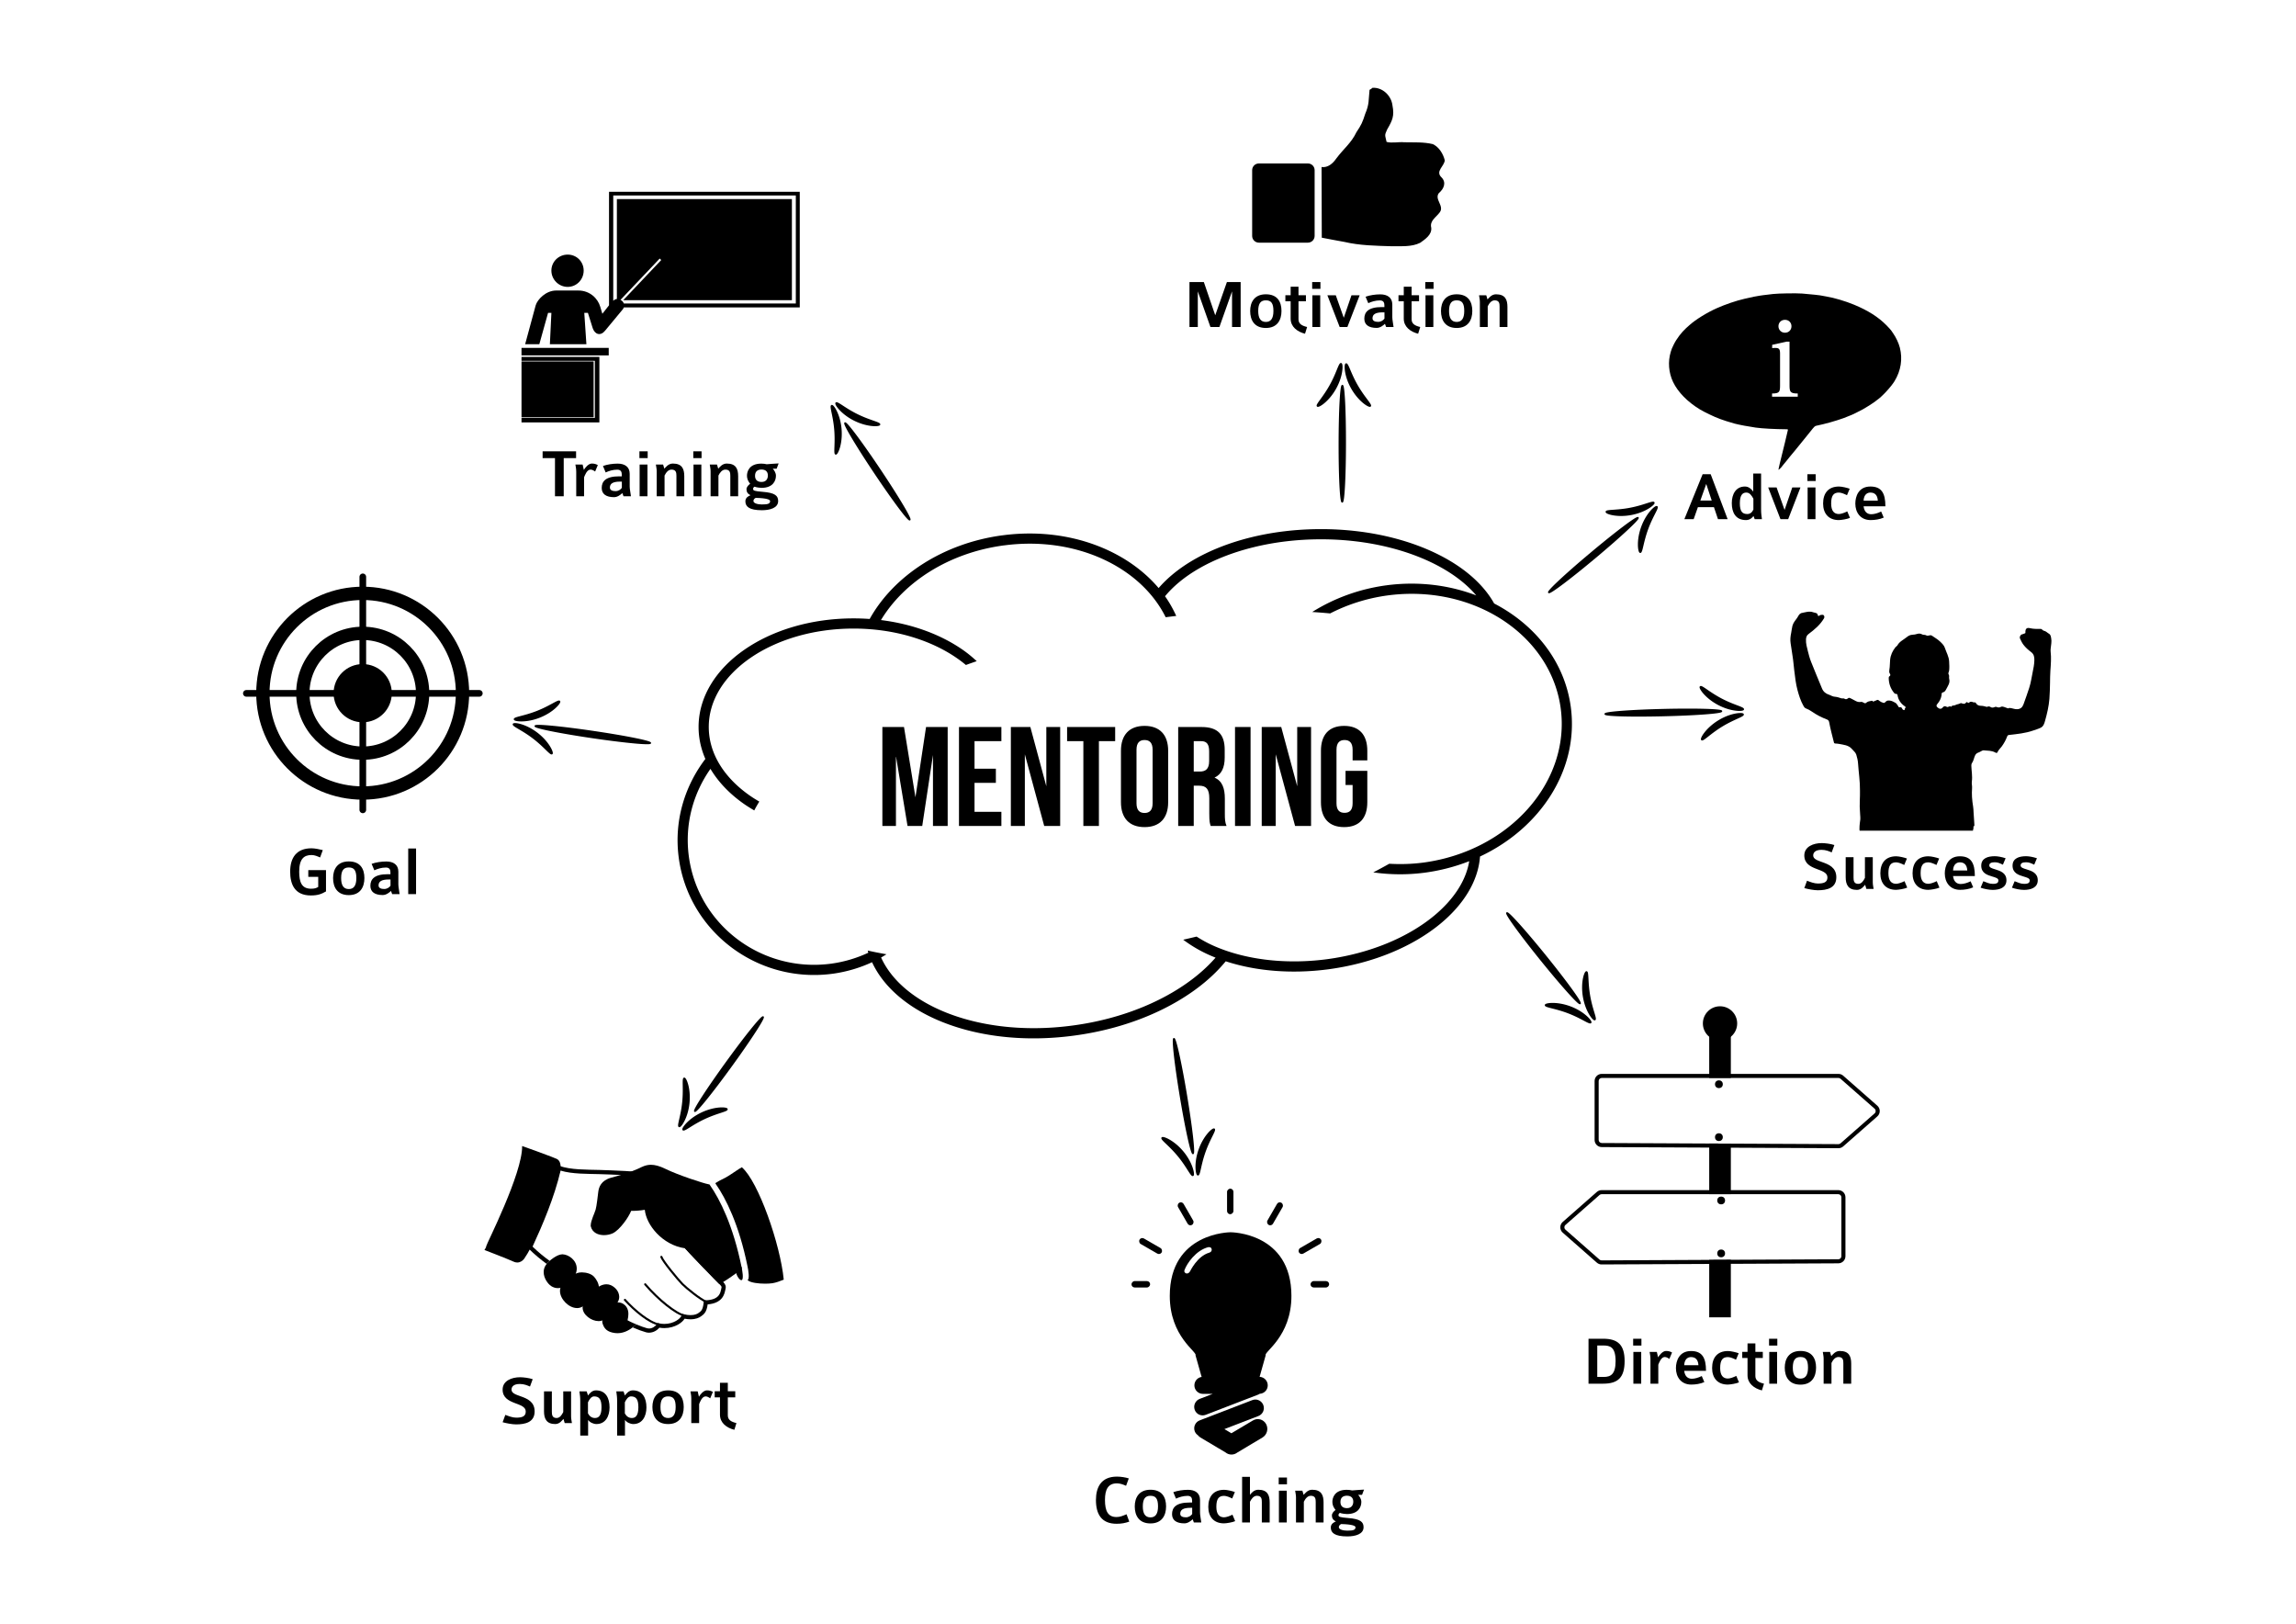 <?xml version="1.0" encoding="UTF-8" standalone="no"?>
<!-- Created with Inkscape (http://www.inkscape.org/) -->

<svg width="297mm" height="210mm" viewBox="0 0 297 210" version="1.1" id="svg5" xmlns:xlink="http://www.w3.org/1999/xlink" xmlns="http://www.w3.org/2000/svg" xmlns:svg="http://www.w3.org/2000/svg">
  <defs id="defs2">
    <clipPath id="clipEmfPath1" clipPathUnits="userSpaceOnUse">
      <path id="path3341" d="M 4.475,-1.79 H 587.093 V 839.472 H 4.475 Z" />
    </clipPath>
    <pattern y="0" x="0" height="6" width="6" patternUnits="userSpaceOnUse" id="EMFhbasepattern" />
    <clipPath id="clipEmfPath1-1" clipPathUnits="userSpaceOnUse">
      <path id="path6104" d="M 0.895,2.685 H 532.501 V 447.48 H 0.895 Z" />
    </clipPath>
    <pattern y="0" x="0" height="6" width="6" patternUnits="userSpaceOnUse" id="EMFhbasepattern-6" />
    <clipPath clipPathUnits="userSpaceOnUse" id="clipPath28876">
      <rect style="fill:#000000;fill-rule:evenodd;stroke-width:0.177;-inkscape-stroke:none;stop-color:#000000" id="rect28878" width="319.055" height="251.554" x="53.145" y="36.789" />
    </clipPath>
    <clipPath clipPathUnits="userSpaceOnUse" id="clipPath30292">
      <rect style="fill:#000000;fill-rule:evenodd;stroke-width:0.866;-inkscape-stroke:none;stop-color:#000000" id="rect30294" width="668.499" height="668.281" x="369.654" y="333.267" />
    </clipPath>
  </defs>
  <g id="layer1">
    <rect style="font-variation-settings:normal;vector-effect:none;fill:#ffffff;fill-opacity:1;fill-rule:evenodd;stroke-width:0.283;stroke-linecap:butt;stroke-linejoin:miter;stroke-miterlimit:4;stroke-dasharray:none;stroke-dashoffset:0;stroke-opacity:1;-inkscape-stroke:none;stop-color:#000000" id="rect43146" width="297" height="210" x="8.437695e-15" y="1.110223e-14" />
    <g id="g43830" transform="translate(20.2,4.198)">
      <g id="g38543" transform="matrix(0.289,0,0,0.289,59.673,112.596)">
        <g id="g818" transform="matrix(0.596,0,0,0.596,-322.277,-417.709)">
          <circle id="path12427-9-3-9" style="color:#000000;fill:none;stroke:#000000;stroke-width:24.084" transform="matrix(0.415,0,0,0.415,203.67,311.84)" cx="351.14" cy="557.684" r="180.627" />
          <circle id="path12427-9-3-9-8-5" style="color:#000000;fill:none;stroke:#000000;stroke-width:40.139" transform="matrix(0.249,0,0,0.249,261.99,404.46)" cx="351.14" cy="557.684" r="180.627" />
          <circle id="path12427-9-3-9-8-2-3" style="color:#000000;fill:#000000" transform="matrix(0.121,0,0,0.121,306.91,475.8)" cx="351.14" cy="557.684" r="180.627" />
          <path id="path13189-0" d="M 349.48,455.93 V 630.88" style="fill:none;stroke:#000000;stroke-width:5;stroke-linecap:round" />
          <path id="path45" style="fill:none;stroke:#000000;stroke-width:5;stroke-linecap:round" d="M 436.98,543.41 H 262.03" />
        </g>
        <path id="path44334" style="font-size:31.081px;line-height:1.25;font-family:Colaborate-Medium;-inkscape-font-specification:Colaborate-Medium;letter-spacing:0px;word-spacing:0px;baseline-shift:baseline;vector-effect:none;stroke-width:1.214;stop-color:#000000" d="M 152.043 414.621 C 144.664 414.621 141.602 419.28 141.602 426.047 C 141.602 431.998 143.643 437.711 151.736 437.711 C 155.035 437.711 156.87 437.064 159.148 435.738 L 159.148 425.299 L 150.479 425.299 L 150.479 428.598 L 155.34 428.598 L 155.34 433.562 C 154.286 434.175 153.402 434.412 151.838 434.412 C 147.315 434.412 146.023 431.352 146.023 426.047 C 146.023 419.654 148.506 417.92 152.076 417.92 C 153.572 417.92 154.932 418.531 156.258 419.109 L 157.584 415.506 C 156.02 415.098 153.573 414.621 152.043 414.621 z M 199.412 414.723 L 199.412 437.064 L 203.254 437.064 L 203.254 414.723 L 199.412 414.723 z M 170.303 421.049 C 164.726 421.049 162.617 424.89 162.617 429.209 C 162.617 433.698 164.692 437.541 170.303 437.541 C 175.88 437.541 177.955 433.664 177.955 429.209 C 177.955 424.686 175.948 421.049 170.303 421.049 z M 188.699 421.082 C 186.251 421.082 183.565 421.49 181.49 422.238 L 182.816 425.4 C 184.313 424.686 186.354 424.041 188.496 424.041 C 190.468 424.041 190.707 425.366 190.707 426.557 L 190.707 427.305 L 189.414 427.305 C 182.783 427.305 180.879 429.822 180.879 432.984 C 180.879 435.943 182.987 437.508 186.932 437.508 C 188.632 437.508 190.128 436.316 190.979 435.5 L 191.557 437.064 L 195.195 437.064 C 194.991 435.33 194.582 433.529 194.582 432.305 L 194.582 426.047 C 194.582 422.646 192.134 421.082 188.699 421.082 z M 170.303 424.006 C 172.887 424.006 174.01 425.4 174.01 429.209 C 174.01 432.984 172.683 434.582 170.303 434.582 C 167.718 434.582 166.562 432.712 166.562 429.209 C 166.562 425.4 167.854 424.006 170.303 424.006 z M 189.891 429.891 L 190.74 429.891 L 190.74 432.949 C 190.128 433.799 189.075 434.549 187.646 434.549 C 186.218 434.549 184.891 434.141 184.891 432.814 C 184.891 430.944 186.218 429.891 189.891 429.891 z " transform="matrix(0.914,0,0,0.914,-275.923,-403.465)" />
      </g>
      <g id="g38716" transform="matrix(0.289,0,0,0.289,81.892,105.995)">
        <path d="m 207.2,-305.132 c 0,-1.666 1.35,-3.016 3.016,-3.016 h 21.933 c 1.666,0 3.016,1.35 3.016,3.016 v 29.418 c 0,1.666 -1.35,3.016 -3.016,3.016 h -21.933 c -1.666,0 -3.016,-1.35 -3.016,-3.016 z m 53.73,-36.853 c 4.544,-0.372 8.557,3.447 9.071,7.862 0.927,4.745 -0.01,6.698 -2.379,10.779 -1.262,2.804 -0.939,2.362 -0.256,5.556 2.378,0.658 5.341,-0.081 7.94,0.166 4.249,0.099 8.601,-0.184 12.757,0.827 2.792,1.31 4.622,4.313 5.351,7.228 -0.178,2.674 -4.293,4.868 -1.525,7.587 2.407,2.365 1.099,5.248 -1.142,7.133 -2.066,2.78 2.56,5.726 0.43,8.577 -1.546,2.155 -4.607,3.757 -3.819,6.876 0.361,3.134 -2.711,5.159 -4.937,6.758 -3.921,1.957 -8.512,1.448 -12.764,1.549 -7.118,-0.225 -14.296,-0.314 -21.261,-1.956 -3.342,-0.633 -6.699,-1.194 -10.031,-1.875 l -0.098,-31.622 c 2.812,0.4 5.078,-1.613 6.565,-3.78 3.292,-4.435 6.691,-6.886 9.049,-11.813 2.204,-3.32 2.669,-4.278 3.956,-8.291 1.831,-4.25 1.421,-6.124 1.912,-10.659 0,0 1.6,-0.917 1.18,-0.903 z" id="ThumbsUp-3" style="fill:#000000;stroke:none;stroke-width:0" />
        <path id="text8372" style="font-style:normal;font-variant:normal;font-weight:normal;font-stretch:normal;font-size:31.081px;line-height:1.25;font-family:Colaborate-Medium;-inkscape-font-specification:Colaborate-Medium;font-variant-ligatures:normal;font-variant-position:normal;font-variant-caps:normal;font-variant-numeric:normal;font-variant-alternates:normal;font-variant-east-asian:normal;font-feature-settings:normal;font-variation-settings:normal;text-indent:0;text-align:start;text-decoration-line:none;text-decoration-style:solid;text-decoration-color:#000000;letter-spacing:0px;word-spacing:0px;text-transform:none;writing-mode:lr-tb;direction:ltr;text-orientation:mixed;dominant-baseline:auto;baseline-shift:baseline;text-anchor:start;white-space:normal;shape-padding:0;shape-margin:0;inline-size:0;opacity:1;vector-effect:none;fill:#000000;fill-opacity:1;stroke-width:1.214;stroke-linecap:butt;stroke-linejoin:miter;stroke-miterlimit:4;stroke-dasharray:none;stroke-dashoffset:0;stroke-opacity:1;-inkscape-stroke:none;stop-color:#000000;stop-opacity:1" d="M 581.865 137.42 L 581.865 159.42 L 585.945 159.42 L 585.945 141.977 L 592.135 159.42 L 596.521 159.42 L 602.711 141.977 L 602.711 159.42 L 606.928 159.42 L 606.928 137.42 L 600.193 137.42 L 594.48 153.674 L 588.904 137.42 L 581.865 137.42 z M 641.953 137.42 L 641.953 140.752 L 645.998 140.752 L 645.998 137.42 L 641.953 137.42 z M 697.348 137.42 L 697.348 140.752 L 701.393 140.752 L 701.393 137.42 L 697.348 137.42 z M 631.41 139.697 L 631.41 143.846 L 628.826 143.846 L 628.826 146.838 L 631.41 146.838 L 631.41 155.34 C 631.41 159.318 634.675 161.767 638.449 162.719 L 639.471 159.42 C 636.886 158.808 635.254 157.857 635.254 155.646 L 635.254 146.838 L 638.893 146.838 L 638.893 143.846 L 635.254 143.846 L 635.254 139.697 L 631.41 139.697 z M 686.805 139.697 L 686.805 143.846 L 684.221 143.846 L 684.221 146.838 L 686.805 146.838 L 686.805 155.34 C 686.805 159.318 690.069 161.767 693.844 162.719 L 694.865 159.42 C 692.281 158.808 690.648 157.857 690.648 155.646 L 690.648 146.838 L 694.287 146.838 L 694.287 143.846 L 690.648 143.846 L 690.648 139.697 L 686.805 139.697 z M 619.271 143.404 C 613.695 143.404 611.586 147.248 611.586 151.566 C 611.586 156.055 613.661 159.896 619.271 159.896 C 624.848 159.896 626.922 156.021 626.922 151.566 C 626.922 147.044 624.916 143.404 619.271 143.404 z M 712.717 143.404 C 707.14 143.404 705.031 147.248 705.031 151.566 C 705.031 156.055 707.106 159.896 712.717 159.896 C 718.294 159.896 720.369 156.021 720.369 151.566 C 720.369 147.044 718.362 143.404 712.717 143.404 z M 731.965 143.404 C 729.788 143.404 728.463 145.24 727.816 145.92 L 727.203 143.881 L 723.666 143.881 C 723.802 144.969 724.074 145.887 724.074 147.18 L 724.074 159.42 L 727.918 159.42 L 727.918 149.287 C 728.632 147.825 729.72 146.363 731.318 146.363 C 733.597 146.363 733.732 147.927 733.732 149.457 L 733.732 159.42 L 737.574 159.42 L 737.574 149.627 C 737.574 146.056 736.522 143.404 731.965 143.404 z M 675.311 143.438 C 672.862 143.438 670.176 143.846 668.102 144.594 L 669.428 147.758 C 670.924 147.044 672.965 146.396 675.107 146.396 C 677.08 146.396 677.318 147.724 677.318 148.914 L 677.318 149.662 L 676.025 149.662 C 669.394 149.662 667.49 152.177 667.49 155.34 C 667.49 158.298 669.598 159.863 673.543 159.863 C 675.243 159.863 676.74 158.674 677.59 157.857 L 678.168 159.42 L 681.807 159.42 C 681.603 157.686 681.195 155.884 681.195 154.66 L 681.195 148.402 C 681.195 145.002 678.745 143.438 675.311 143.438 z M 642.055 143.881 L 642.055 159.42 L 645.896 159.42 L 645.896 143.881 L 642.055 143.881 z M 649.398 143.881 L 655.418 159.42 L 659.193 159.42 L 665.211 143.881 L 661.199 143.881 L 657.424 154.898 L 653.514 143.881 L 649.398 143.881 z M 697.449 143.881 L 697.449 159.42 L 701.291 159.42 L 701.291 143.881 L 697.449 143.881 z M 619.271 146.363 C 621.856 146.363 622.977 147.758 622.977 151.566 C 622.977 155.341 621.652 156.938 619.271 156.938 C 616.687 156.938 615.529 155.069 615.529 151.566 C 615.529 147.758 616.823 146.363 619.271 146.363 z M 712.717 146.363 C 715.301 146.363 716.424 147.758 716.424 151.566 C 716.424 155.341 715.097 156.938 712.717 156.938 C 710.132 156.938 708.977 155.069 708.977 151.566 C 708.977 147.758 710.268 146.363 712.717 146.363 z M 676.502 152.246 L 677.352 152.246 L 677.352 155.307 C 676.739 156.157 675.686 156.904 674.258 156.904 C 672.83 156.904 671.502 156.496 671.502 155.17 C 671.502 153.3 672.829 152.246 676.502 152.246 z " transform="matrix(0.914,0,0,0.914,-352.679,-380.66)" />
      </g>
      <g id="g38711" transform="matrix(0.289,0,0,0.289,81.396,122.212)">
        <path id="path44123" style="font-size:31.081px;line-height:1.25;font-family:Colaborate-Medium;-inkscape-font-specification:Colaborate-Medium;letter-spacing:0px;word-spacing:0px;baseline-shift:baseline;vector-effect:none;stroke-width:1.214;stop-color:#000000" d="M 857.953 231.066 L 857.953 239.908 C 857.069 238.684 855.777 237.426 853.873 237.426 C 849.418 237.426 847.445 241.234 847.445 245.553 C 847.445 250.007 849.213 253.852 854.416 253.852 C 856.354 253.852 857.579 252.626 858.055 251.844 L 858.666 253.408 L 862.203 253.408 C 861.965 251.572 861.795 250.621 861.795 248.648 L 861.795 231.066 L 857.953 231.066 z M 833.162 231.408 L 824.219 253.408 L 828.775 253.408 L 830.85 247.525 L 838.705 247.525 L 840.678 253.408 L 845.404 253.408 L 837.107 231.408 L 833.162 231.408 z M 884.477 231.408 L 884.477 234.74 L 888.523 234.74 L 888.523 231.408 L 884.477 231.408 z M 834.932 236.168 L 837.617 244.295 L 832.041 244.295 L 834.932 236.168 z M 899.949 237.426 C 894.678 237.426 892.162 240.725 892.162 245.758 C 892.162 250.519 894.747 253.852 899.848 253.852 C 901.038 253.852 904.132 253.342 905.322 252.764 L 903.996 249.6 C 902.67 250.28 900.935 250.893 899.881 250.893 C 897.568 250.893 896.107 249.396 896.107 245.758 C 896.107 241.779 897.332 240.385 899.916 240.385 C 901.072 240.385 902.703 241.1 903.859 241.678 L 905.186 238.514 C 904.063 238.072 901.343 237.426 899.949 237.426 z M 915.32 237.426 C 909.573 237.426 907.941 242.186 907.941 245.791 C 907.941 250.11 910.422 253.852 915.455 253.852 C 917.597 253.852 919.979 253.477 921.85 252.627 L 920.59 249.668 C 918.958 250.484 917.191 250.994 915.729 250.994 C 913.586 250.994 912.292 249.6 911.986 247.117 L 922.664 247.117 C 922.664 240.622 920.727 237.426 915.32 237.426 z M 865.264 237.869 L 871.283 253.408 L 875.057 253.408 L 881.076 237.869 L 877.064 237.869 L 873.289 248.887 L 869.379 237.869 L 865.264 237.869 z M 884.578 237.869 L 884.578 253.408 L 888.422 253.408 L 888.422 237.869 L 884.578 237.869 z M 854.586 240.385 C 856.252 240.385 857.205 241.915 858.021 243.377 L 858.021 248.717 C 857.341 250.179 856.354 250.893 855.027 250.893 C 852.681 250.893 851.391 249.736 851.391 245.621 C 851.391 241.404 852.852 240.385 854.586 240.385 z M 915.285 240.385 C 917.291 240.385 918.789 241.405 918.959 244.363 L 911.986 244.363 C 912.122 241.133 914.027 240.385 915.285 240.385 z " transform="matrix(0.914,0,0,0.914,-350.964,-436.682)" />
        <g id="g11576" transform="matrix(0.749,0,0,0.749,328.717,-400.344)">
          <g id="layer1-7" transform="matrix(0.265,0,0,0.265,85.744,105.061)">
            <g id="g1537">
              <path id="path1474" class="st0" d="m 259.5,477 c 0,-0.2 0.4,-2.6 1,-5.3 0.6,-2.7 1.5,-6.6 1.9,-8.6 0.5,-2.1 1.5,-6.3 2.3,-9.4 4.4,-17.2 16.4,-67 16.4,-67.9 0,-0.7 -0.8,-1.1 -2.1,-1.1 -28.3,-0.2 -55.5,-1.7 -70.7,-3.8 -15.1,-2.1 -37.5,-6.3 -48,-9.1 -7.4,-1.9 -31.7,-9.7 -32.6,-10.4 -0.4,-0.3 -1.6,-0.8 -2.6,-1.1 C 118.7,358.4 91.8,345.6 83,340.2 54.6,323 33,300.9 22.1,278.2 12,257 10.1,232.3 16.8,210.3 19,203 19,203.2 23.5,193.8 29.6,181.2 41.1,166 51.6,156.5 c 2.6,-2.4 5.9,-5.3 7.4,-6.6 13.8,-12.4 39.2,-28.2 61.7,-38.2 19.1,-8.5 43.7,-16.9 62.1,-21.1 19,-4.4 26.5,-5.9 34.6,-7.1 1.8,-0.3 5.3,-0.8 7.7,-1.1 5.2,-0.8 8,-1.1 22.5,-2.7 12.9,-1.4 51.7,-2 65.6,-1 15.4,1.1 43.9,4.2 45,4.9 0.2,0.2 4.6,1 9.8,1.8 17.2,2.8 43.1,10.5 62.1,18.4 31.2,12.9 54.6,27.7 72.7,46 5.1,5.1 10,10.5 11,12 1,1.5 2.9,4.3 4.2,6.1 6.7,9.4 12.8,22.4 15.5,32.9 6.5,25.6 2.4,51.7 -12,75.4 -8.2,13.4 -28.6,35.3 -40.2,43.1 -1.5,1 -4.3,3.1 -6.1,4.6 -3.4,2.7 -16,10.6 -25.3,15.9 -6.6,3.7 -26.1,13.3 -27.1,13.3 -0.4,0 -2.9,1 -5.5,2.2 -11.2,5.1 -36.2,13 -56.9,18 -6.8,1.6 -13.4,3.1 -14.6,3.3 -4.1,0.7 -4.7,1.3 -14.7,13.9 -5.5,6.9 -10.1,12.7 -10.4,12.9 -0.6,0.5 -14.1,17.2 -18.9,23.3 -1.9,2.5 -4.6,5.8 -6,7.4 -1.4,1.6 -3.6,4.2 -4.9,5.8 -5.3,6.6 -6.6,8.2 -7,8.5 -0.2,0.2 -2.6,3.2 -5.4,6.8 -2.7,3.5 -6.2,7.7 -7.7,9.3 -1.5,1.6 -2.7,3.1 -2.7,3.4 0,0.8 -6.6,7.5 -7.3,7.5 -0.4,0 -0.9,0.4 -1.1,0.9 -0.2,0.5 -0.2,0.9 -0.2,0.7 z" style="fill:#000000" />
            </g>
          </g>
          <path d="m 158.454,141.608 c -2.389,0 -3.89,1.774 -3.89,3.822 0,2.116 1.57,3.89 3.89,3.89 2.389,0 3.89,-1.774 3.89,-3.89 0,-2.047 -1.501,-3.822 -3.89,-3.822 z m 7.643,44.017 c -4.572,0 -4.913,-1.024 -4.913,-4.982 v -26.001 h -1.774 l -8.599,1.911 v 1.979 c 0,0 0.751,-0.136 1.706,-0.136 1.979,0 3.003,0.273 3.003,3.207 v 19.04 c 0,3.89 -0.205,4.982 -4.777,4.982 v 1.911 h 15.355 z" id="path44726" style="font-size:68.243px;line-height:1.25;font-family:STIX;-inkscape-font-specification:STIX;letter-spacing:0px;word-spacing:0px;fill:#ffffff;stroke-width:2.437" />
        </g>
      </g>
      <g id="g38696" transform="matrix(0.289,0,0,0.289,76.406,131.991)">
        <g id="g11802" transform="matrix(0.087,0,0,0.087,361.595,-23.355)">
          <g id="g11610">
            <radialGradient id="SVGID_1_" cx="886.616" cy="8.793" r="62.427" fx="862.1" fy="7.991" gradientTransform="translate(0,58.208)" gradientUnits="userSpaceOnUse">
              <stop offset="0" style="stop-color:#FFFFFF" id="stop11578" />
              <stop offset="0.045" style="stop-color:#F4F4F4" id="stop11580" />
              <stop offset="0.396" style="stop-color:#9F9F9F" id="stop11582" />
              <stop offset="0.682" style="stop-color:#606060" id="stop11584" />
              <stop offset="0.891" style="stop-color:#3A3A3A" id="stop11586" />
              <stop offset="1" style="stop-color:#2B2B2B" id="stop11588" />
            </radialGradient>
            <circle fill="url(#SVGID_1_)" cx="850.647" cy="116.354" r="88.25" id="circle11591" style="fill:#000000" />
            <linearGradient id="SVGID_2_" gradientUnits="userSpaceOnUse" x1="738.98" y1="838.383" x2="854.424" y2="838.383" gradientTransform="matrix(0.964,0,0,1,82.865,58.208)">
              <stop offset="0" style="stop-color:#000000" id="stop11593" />
              <stop offset="0.086" style="stop-color:#0A0A0A" id="stop11595" />
              <stop offset="0.234" style="stop-color:#272727" id="stop11597" />
              <stop offset="0.427" style="stop-color:#545454" id="stop11599" />
              <stop offset="0.657" style="stop-color:#949494" id="stop11601" />
              <stop offset="0.916" style="stop-color:#E4E4E4" id="stop11603" />
              <stop offset="1" style="stop-color:#FFFFFF" id="stop11605" />
            </linearGradient>
            <path fill="url(#SVGID_2_)" d="M 906.273,1628.104 H 795.02 V 179.509 c 0,-19.242 111.253,-19.242 111.253,0 z" id="path11608" style="fill:#000000" />
          </g>
          <g id="g11705">
            <g id="g11655">
              <path fill="#066c46" d="m 242.021,396.798 h 1218.008 c 3.825,0 7.519,1.393 10.392,3.918 l 175.743,154.487 c 7.131,6.268 7.131,17.375 0,23.643 l -175.711,154.458 c -2.892,2.542 -6.616,3.936 -10.466,3.918 l -1218.04,-5.753 c -8.664,-0.041 -15.665,-7.076 -15.665,-15.74 V 412.538 c -0.001,-8.693 7.046,-15.74 15.739,-15.74 z" id="path11612" style="fill:#ffffff" />
              <linearGradient id="SVGID_3_" gradientUnits="userSpaceOnUse" x1="205.369" y1="508.802" x2="1672.425" y2="508.802" gradientTransform="translate(0,58.208)">
                <stop offset="0" style="stop-color:#E5E2DF" id="stop11614" />
                <stop offset="0" style="stop-color:#D6D7D7" id="stop11616" />
                <stop offset="0" style="stop-color:#D1D3D4" id="stop11618" />
                <stop offset="0.068" style="stop-color:#EDEEEE" id="stop11620" />
                <stop offset="0.107" style="stop-color:#FFFFFF" id="stop11622" />
                <stop offset="0.118" style="stop-color:#F2F2F2" id="stop11624" />
                <stop offset="0.157" style="stop-color:#CBCCCD" id="stop11626" />
                <stop offset="0.193" style="stop-color:#AEB0B2" id="stop11628" />
                <stop offset="0.224" style="stop-color:#9D9FA2" id="stop11630" />
                <stop offset="0.247" style="stop-color:#97999C" id="stop11632" />
                <stop offset="0.592" style="stop-color:#D1D3D4" id="stop11634" />
                <stop offset="0.682" style="stop-color:#DBDCDD" id="stop11636" />
                <stop offset="0.832" style="stop-color:#F5F5F5" id="stop11638" />
                <stop offset="0.882" style="stop-color:#FFFFFF" id="stop11640" />
                <stop offset="0.897" style="stop-color:#EAEBEC" id="stop11642" />
                <stop offset="0.921" style="stop-color:#D0D2D3" id="stop11644" />
                <stop offset="0.946" style="stop-color:#BEBFC2" id="stop11646" />
                <stop offset="0.972" style="stop-color:#B3B5B7" id="stop11648" />
                <stop offset="1" style="stop-color:#AFB1B4" id="stop11650" />
              </linearGradient>
              <path fill="url(#SVGID_3_)" d="m 1460.029,396.798 c 3.825,0 7.519,1.393 10.392,3.918 l 175.743,154.487 c 7.131,6.268 7.131,17.375 0,23.643 l -175.711,154.458 c -2.874,2.526 -6.568,3.918 -10.392,3.918 -0.025,0 -0.049,0 -0.074,0 l -1218.04,-5.753 c -8.664,-0.041 -15.666,-7.076 -15.666,-15.74 V 412.538 c 0,-8.693 7.047,-15.74 15.74,-15.74 h 1218.008 m 0,-20.913 H 242.021 c -20.21,0 -36.652,16.442 -36.652,36.652 v 303.192 c 0,20.115 16.365,36.557 36.479,36.652 l 1218.04,5.753 0.173,10e-4 c 8.911,0 17.505,-3.24 24.199,-9.124 l 175.711,-154.459 c 7.914,-6.957 12.454,-16.991 12.454,-27.528 0,-10.538 -4.539,-20.571 -12.454,-27.528 L 1484.228,385.009 c -6.694,-5.884 -15.287,-9.124 -24.199,-9.124 z" id="path11653" style="fill:#000000" />
            </g>
            <g id="g11703">
              <radialGradient id="SVGID_4_" cx="854.782" cy="364.408" r="30.642" gradientTransform="translate(0,58.208)" gradientUnits="userSpaceOnUse">
                <stop offset="0" style="stop-color:#E5E2DF" id="stop11657" />
                <stop offset="0" style="stop-color:#F1EFEE" id="stop11659" />
                <stop offset="0" style="stop-color:#FFFFFF" id="stop11661" />
                <stop offset="0.126" style="stop-color:#F0F0F1" id="stop11663" />
                <stop offset="0.366" style="stop-color:#C9CACB" id="stop11665" />
                <stop offset="0.522" style="stop-color:#ADAEB0" id="stop11667" />
                <stop offset="0.603" style="stop-color:#A3A5A7" id="stop11669" />
                <stop offset="0.738" style="stop-color:#898D90" id="stop11671" />
                <stop offset="0.911" style="stop-color:#5F6769" id="stop11673" />
                <stop offset="1" style="stop-color:#465053" id="stop11675" />
              </radialGradient>
              <circle fill="url(#SVGID_4_)" cx="844.868" cy="429.06" r="20.076" id="circle11678" style="fill:#000000" />
              <radialGradient id="SVGID_5_" cx="854.782" cy="636.673" r="30.642" gradientTransform="translate(0,58.208)" gradientUnits="userSpaceOnUse">
                <stop offset="0" style="stop-color:#E5E2DF" id="stop11680" />
                <stop offset="0" style="stop-color:#F1EFEE" id="stop11682" />
                <stop offset="0" style="stop-color:#FFFFFF" id="stop11684" />
                <stop offset="0.126" style="stop-color:#F0F0F1" id="stop11686" />
                <stop offset="0.366" style="stop-color:#C9CACB" id="stop11688" />
                <stop offset="0.522" style="stop-color:#ADAEB0" id="stop11690" />
                <stop offset="0.603" style="stop-color:#A3A5A7" id="stop11692" />
                <stop offset="0.738" style="stop-color:#898D90" id="stop11694" />
                <stop offset="0.911" style="stop-color:#5F6769" id="stop11696" />
                <stop offset="1" style="stop-color:#465053" id="stop11698" />
              </radialGradient>
              <circle fill="url(#SVGID_5_)" cx="844.868" cy="701.325" r="20.076" id="circle11701" style="fill:#000000" />
            </g>
          </g>
          <g id="g11800">
            <g id="g11750">
              <path fill="#066c46" d="m 1475.012,1010.504 v 303.192 c 0,8.664 -7.002,15.699 -15.666,15.74 l -1218.04,5.753 c -3.851,0.018 -7.574,-1.376 -10.466,-3.918 L 55.129,1176.812 c -7.131,-6.268 -7.131,-17.375 0,-23.643 L 230.872,998.682 c 2.873,-2.525 6.567,-3.918 10.392,-3.918 h 1218.008 c 8.693,0 15.74,7.047 15.74,15.74 z" id="path11707" style="fill:#ffffff" />
              <linearGradient id="SVGID_6_" gradientUnits="userSpaceOnUse" x1="-628.016" y1="1106.769" x2="839.04" y2="1106.769" gradientTransform="matrix(-1,0,0,1,867.908,58.208)">
                <stop offset="0" style="stop-color:#E5E2DF" id="stop11709" />
                <stop offset="0" style="stop-color:#D6D7D7" id="stop11711" />
                <stop offset="0" style="stop-color:#D1D3D4" id="stop11713" />
                <stop offset="0.068" style="stop-color:#EDEEEE" id="stop11715" />
                <stop offset="0.107" style="stop-color:#FFFFFF" id="stop11717" />
                <stop offset="0.118" style="stop-color:#F2F2F2" id="stop11719" />
                <stop offset="0.157" style="stop-color:#CBCCCD" id="stop11721" />
                <stop offset="0.193" style="stop-color:#AEB0B2" id="stop11723" />
                <stop offset="0.224" style="stop-color:#9D9FA2" id="stop11725" />
                <stop offset="0.247" style="stop-color:#97999C" id="stop11727" />
                <stop offset="0.592" style="stop-color:#D1D3D4" id="stop11729" />
                <stop offset="0.682" style="stop-color:#DBDCDD" id="stop11731" />
                <stop offset="0.832" style="stop-color:#F5F5F5" id="stop11733" />
                <stop offset="0.882" style="stop-color:#FFFFFF" id="stop11735" />
                <stop offset="0.897" style="stop-color:#EAEBEC" id="stop11737" />
                <stop offset="0.921" style="stop-color:#D0D2D3" id="stop11739" />
                <stop offset="0.946" style="stop-color:#BEBFC2" id="stop11741" />
                <stop offset="0.972" style="stop-color:#B3B5B7" id="stop11743" />
                <stop offset="1" style="stop-color:#AFB1B4" id="stop11745" />
              </linearGradient>
              <path fill="url(#SVGID_6_)" d="m 241.264,994.764 h 1218.008 c 8.693,0 15.74,7.047 15.74,15.74 v 303.192 c 0,8.664 -7.002,15.699 -15.666,15.74 l -1218.04,5.753 c -0.025,0 -0.049,0 -0.074,0 -3.824,0 -7.519,-1.392 -10.392,-3.918 L 55.129,1176.812 c -7.131,-6.268 -7.131,-17.375 0,-23.643 L 230.872,998.682 c 2.873,-2.525 6.567,-3.918 10.392,-3.918 m 0,-20.912 c -8.911,0 -17.505,3.24 -24.198,9.124 L 41.322,1137.462 c -7.914,6.957 -12.454,16.991 -12.454,27.528 0,10.537 4.539,20.571 12.454,27.528 l 175.711,154.459 c 6.693,5.884 15.287,9.124 24.199,9.124 h 0.173 l 1218.04,-5.753 c 20.115,-0.095 36.479,-16.537 36.479,-36.652 v -303.192 c 0,-20.21 -16.442,-36.652 -36.652,-36.652 z" id="path11748" style="fill:#000000" />
            </g>
            <g id="g11798">
              <radialGradient id="SVGID_7_" cx="21.397" cy="962.374" r="30.642" gradientTransform="matrix(-1,0,0,1,867.908,58.208)" gradientUnits="userSpaceOnUse">
                <stop offset="0" style="stop-color:#E5E2DF" id="stop11752" />
                <stop offset="0" style="stop-color:#F1EFEE" id="stop11754" />
                <stop offset="0" style="stop-color:#FFFFFF" id="stop11756" />
                <stop offset="0.126" style="stop-color:#F0F0F1" id="stop11758" />
                <stop offset="0.366" style="stop-color:#C9CACB" id="stop11760" />
                <stop offset="0.522" style="stop-color:#ADAEB0" id="stop11762" />
                <stop offset="0.603" style="stop-color:#A3A5A7" id="stop11764" />
                <stop offset="0.738" style="stop-color:#898D90" id="stop11766" />
                <stop offset="0.911" style="stop-color:#5F6769" id="stop11768" />
                <stop offset="1" style="stop-color:#465053" id="stop11770" />
              </radialGradient>
              <circle fill="url(#SVGID_7_)" cx="856.425" cy="1027.026" r="20.076" id="circle11773" style="fill:#000000" />
              <radialGradient id="SVGID_8_" cx="21.397" cy="1234.639" r="30.642" gradientTransform="matrix(-1,0,0,1,867.908,58.208)" gradientUnits="userSpaceOnUse">
                <stop offset="0" style="stop-color:#E5E2DF" id="stop11775" />
                <stop offset="0" style="stop-color:#F1EFEE" id="stop11777" />
                <stop offset="0" style="stop-color:#FFFFFF" id="stop11779" />
                <stop offset="0.126" style="stop-color:#F0F0F1" id="stop11781" />
                <stop offset="0.366" style="stop-color:#C9CACB" id="stop11783" />
                <stop offset="0.522" style="stop-color:#ADAEB0" id="stop11785" />
                <stop offset="0.603" style="stop-color:#A3A5A7" id="stop11787" />
                <stop offset="0.738" style="stop-color:#898D90" id="stop11789" />
                <stop offset="0.911" style="stop-color:#5F6769" id="stop11791" />
                <stop offset="1" style="stop-color:#465053" id="stop11793" />
              </radialGradient>
              <circle fill="url(#SVGID_8_)" cx="856.425" cy="1299.291" r="20.076" id="circle11796" style="fill:#000000" />
            </g>
          </g>
        </g>
        <path id="path44202" style="font-size:31.081px;line-height:1.25;font-family:Colaborate-Medium;-inkscape-font-specification:Colaborate-Medium;letter-spacing:0px;word-spacing:0px;baseline-shift:baseline;vector-effect:none;stroke-width:1.214;stop-color:#000000" d="M 777.309 654.635 L 777.309 676.637 L 784.484 676.637 C 791.728 676.637 794.99 673.644 794.99 665.551 C 794.99 657.526 791.591 654.635 784.484 654.635 L 777.309 654.635 z M 799.174 654.635 L 799.174 657.969 L 803.221 657.969 L 803.221 654.635 L 799.174 654.635 z M 865.723 654.635 L 865.723 657.969 L 869.77 657.969 L 869.77 654.635 L 865.723 654.635 z M 855.18 656.914 L 855.18 661.062 L 852.596 661.062 L 852.596 664.055 L 855.18 664.055 L 855.18 672.557 C 855.18 676.535 858.444 678.983 862.219 679.936 L 863.24 676.637 C 860.656 676.025 859.023 675.072 859.023 672.861 L 859.023 664.055 L 862.662 664.055 L 862.662 661.062 L 859.023 661.062 L 859.023 656.914 L 855.18 656.914 z M 781.594 657.934 L 784.484 657.934 C 787.851 657.934 790.57 658.649 790.57 665.586 C 790.57 672.013 788.19 673.338 784.789 673.338 L 781.594 673.338 L 781.594 657.934 z M 815.258 660.621 C 813.592 660.621 811.925 662.762 811.381 663.748 L 810.77 661.096 L 807.232 661.096 C 807.334 661.878 807.641 663.034 807.641 664.564 L 807.641 676.637 L 811.484 676.637 L 811.484 667.354 C 811.858 666.435 812.844 663.578 814.646 663.578 C 815.497 663.578 816.313 664.089 816.891 664.531 L 818.217 661.369 C 817.299 660.893 816.55 660.621 815.258 660.621 z M 881.092 660.621 C 875.515 660.621 873.408 664.463 873.408 668.781 C 873.408 673.27 875.481 677.113 881.092 677.113 C 886.669 677.113 888.744 673.236 888.744 668.781 C 888.744 664.259 886.737 660.621 881.092 660.621 z M 900.34 660.621 C 898.163 660.621 896.838 662.457 896.191 663.137 L 895.578 661.096 L 892.043 661.096 C 892.179 662.184 892.451 663.102 892.451 664.395 L 892.451 676.637 L 896.293 676.637 L 896.293 666.504 C 897.007 665.042 898.095 663.578 899.693 663.578 C 901.972 663.578 902.107 665.144 902.107 666.674 L 902.107 676.637 L 905.951 676.637 L 905.951 666.844 C 905.951 663.273 904.897 660.621 900.34 660.621 z M 827.5 660.654 C 821.753 660.654 820.121 665.415 820.121 669.02 C 820.121 673.338 822.604 677.078 827.637 677.078 C 829.779 677.078 832.159 676.706 834.029 675.855 L 832.771 672.896 C 831.139 673.713 829.37 674.223 827.908 674.223 C 825.766 674.223 824.474 672.828 824.168 670.346 L 834.846 670.346 C 834.846 663.851 832.907 660.654 827.5 660.654 z M 845.625 660.654 C 840.354 660.654 837.838 663.954 837.838 668.986 C 837.838 673.747 840.423 677.078 845.523 677.078 C 846.714 677.078 849.808 676.568 850.998 675.99 L 849.672 672.828 C 848.346 673.508 846.611 674.121 845.557 674.121 C 843.244 674.121 841.783 672.625 841.783 668.986 C 841.783 665.008 843.007 663.613 845.592 663.613 C 846.748 663.613 848.379 664.326 849.535 664.904 L 850.861 661.742 C 849.739 661.3 847.019 660.654 845.625 660.654 z M 799.275 661.096 L 799.275 676.637 L 803.119 676.637 L 803.119 661.096 L 799.275 661.096 z M 865.824 661.096 L 865.824 676.637 L 869.666 676.637 L 869.666 661.096 L 865.824 661.096 z M 881.092 663.578 C 883.676 663.578 884.799 664.973 884.799 668.781 C 884.799 672.556 883.472 674.154 881.092 674.154 C 878.507 674.154 877.352 672.284 877.352 668.781 C 877.352 664.973 878.643 663.578 881.092 663.578 z M 827.467 663.613 C 829.473 663.613 830.969 664.633 831.139 667.592 L 824.168 667.592 C 824.304 664.361 826.209 663.613 827.467 663.613 z " transform="matrix(0.914,0,0,0.914,-333.725,-470.462)" />
      </g>
      <g id="g38533" transform="matrix(0.289,0,0,0.289,60.756,115.916)">
        <path id="path3201" style="color:#000000;text-indent:0;text-transform:none;stroke-width:4.322" d="m -7.527,-329.776 v 50.787 l -2.972,3.782 c 0,0.098 -0.946,-3.107 -0.946,-3.107 -1.072,-3.701 -4.6,-7.294 -9.86,-7.294 h -9.86 c -4.675,0 -8.424,4.049 -9.185,6.618 l -4.728,17.424 h 6.349 l 3.917,-14.048 h 1.487 l -0.675,14.048 h 16.344 l -0.946,-14.048 h 1.621 l 2.161,6.889 c 1.019,2.899 3.565,3.551 5.538,1.08 l 7.836,-9.453 c 0.265,-0.345 0.426,-0.606 0.541,-0.946 H 77.843 v -51.734 H -7.523 Z m 1.891,1.621 H 76.082 v 48.358 H -0.907 c -0.255,-0.743 -0.774,-1.276 -1.487,-1.621 l 17.559,-18.505 0.675,0.675 -17.019,17.964 H 74.328 v -45.25 H -4.014 v 44.71 c -0.586,0.049 -1.09,0.338 -1.621,0.81 v -47.139 z m -20.396,26.474 c -4.002,0 -7.294,3.157 -7.294,7.159 0,4.002 3.292,7.294 7.294,7.294 4.001,0 7.159,-3.292 7.159,-7.294 0,-4.002 -3.157,-7.159 -7.159,-7.159 z m -20.666,41.737 v 3.377 h 39.036 v -3.377 z m 0,4.052 v 1.756 h 32.823 v 25.529 h -32.823 v 2.026 h 34.849 v -29.311 z m 0,2.026 v 24.988 h 32.283 v -24.988 z" />
        <path id="path44367" style="font-size:31.081px;line-height:1.25;font-family:Colaborate-Medium;-inkscape-font-specification:Colaborate-Medium;letter-spacing:0px;word-spacing:0px;baseline-shift:baseline;vector-effect:none;stroke-width:1.214;stop-color:#000000" d="M 265.223 220.234 L 265.223 223.566 L 271.277 223.566 L 271.277 242.234 L 275.561 242.234 L 275.561 223.566 L 281.613 223.566 L 281.613 220.234 L 265.223 220.234 z M 312.627 220.234 L 312.627 223.566 L 316.674 223.566 L 316.674 220.234 L 312.627 220.234 z M 339.016 220.234 L 339.016 223.566 L 343.062 223.566 L 343.062 220.234 L 339.016 220.234 z M 380.809 226.15 C 379.176 226.218 376.217 226.457 374.959 226.559 C 374.109 226.389 373.496 226.252 372.34 226.252 C 366.219 226.252 365.301 230.332 365.301 232.135 C 365.301 234.243 366.457 235.605 366.865 236.115 C 365.947 236.795 365.062 237.712 365.062 238.834 C 365.062 240.092 365.675 241.113 367.035 241.725 C 366.185 242.065 364.52 242.847 364.52 244.684 C 364.52 247.302 366.424 249.07 372.613 249.07 C 376.524 249.07 380.57 247.983 380.57 244.582 C 380.57 242.032 379.142 240.535 372.953 240.059 C 369.077 239.753 368.293 239.48 368.293 238.664 C 368.293 238.086 368.634 237.747 369.008 237.543 C 369.824 237.917 371.83 238.121 372.408 238.121 C 377.883 238.121 379.482 234.822 379.482 232.17 C 379.482 230.708 378.53 229.346 377.918 228.734 L 379.822 228.734 L 380.809 226.15 z M 289.299 226.219 C 287.633 226.219 285.966 228.362 285.422 229.348 L 284.811 226.695 L 281.273 226.695 C 281.375 227.477 281.682 228.634 281.682 230.164 L 281.682 242.234 L 285.525 242.234 L 285.525 232.951 C 285.899 232.033 286.885 229.178 288.688 229.178 C 289.538 229.178 290.354 229.687 290.932 230.129 L 292.258 226.967 C 291.34 226.491 290.591 226.219 289.299 226.219 z M 328.984 226.219 C 326.808 226.219 325.48 228.054 324.834 228.734 L 324.223 226.695 L 320.686 226.695 C 320.822 227.783 321.094 228.702 321.094 229.994 L 321.094 242.234 L 324.938 242.234 L 324.938 232.102 C 325.652 230.639 326.74 229.178 328.338 229.178 C 330.616 229.178 330.752 230.741 330.752 232.271 L 330.752 242.234 L 334.594 242.234 L 334.594 232.441 C 334.594 228.871 333.541 226.219 328.984 226.219 z M 355.371 226.219 C 353.195 226.219 351.869 228.054 351.223 228.734 L 350.611 226.695 L 347.074 226.695 C 347.21 227.783 347.482 228.702 347.482 229.994 L 347.482 242.234 L 351.324 242.234 L 351.324 232.102 C 352.038 230.639 353.128 229.178 354.727 229.178 C 357.005 229.178 357.141 230.741 357.141 232.271 L 357.141 242.234 L 360.982 242.234 L 360.982 232.441 C 360.982 228.871 359.928 226.219 355.371 226.219 z M 301.982 226.252 C 299.534 226.252 296.848 226.66 294.773 227.408 L 296.1 230.572 C 297.596 229.858 299.637 229.211 301.779 229.211 C 303.752 229.211 303.99 230.538 303.99 231.729 L 303.99 232.477 L 302.697 232.477 C 296.066 232.477 294.162 234.992 294.162 238.154 C 294.162 241.113 296.27 242.678 300.215 242.678 C 301.915 242.678 303.412 241.488 304.262 240.672 L 304.84 242.234 L 308.479 242.234 C 308.274 240.5 307.867 238.699 307.867 237.475 L 307.867 231.217 C 307.867 227.816 305.417 226.252 301.982 226.252 z M 312.729 226.695 L 312.729 242.234 L 316.572 242.234 L 316.572 226.695 L 312.729 226.695 z M 339.117 226.695 L 339.117 242.234 L 342.959 242.234 L 342.959 226.695 L 339.117 226.695 z M 372.408 229.143 C 374.517 229.143 375.537 230.266 375.537 232.068 C 375.537 233.531 374.824 235.23 372.443 235.23 C 370.641 235.23 369.246 234.413 369.246 232.203 C 369.246 229.789 370.844 229.143 372.408 229.143 z M 303.174 235.061 L 304.023 235.061 L 304.023 238.121 C 303.411 238.971 302.358 239.719 300.93 239.719 C 299.501 239.719 298.174 239.311 298.174 237.984 C 298.174 236.114 299.501 235.061 303.174 235.061 z M 369.586 243.018 C 375.197 243.154 376.625 243.936 376.625 244.582 C 376.625 245.84 375.674 246.248 372.613 246.248 C 370.505 246.248 368.463 245.669 368.463 244.547 C 368.463 243.935 368.872 243.358 369.586 243.018 z " transform="matrix(0.914,0,0,0.914,-279.665,-414.934)" />
      </g>
      <path id="path44057" style="font-size:18.254px;line-height:1.25;font-family:'Bebas Neue';-inkscape-font-specification:'Bebas Neue';letter-spacing:0px;word-spacing:0px;stroke-width:2.464" d="M 558.697 354.271 C 551.246 354.271 547.176 358.687 547.176 366.414 L 547.176 391.527 C 547.176 399.254 551.246 403.67 558.697 403.67 C 566.148 403.67 570.219 399.254 570.219 391.527 L 570.219 366.414 C 570.219 358.687 566.148 354.271 558.697 354.271 z M 656.113 354.271 C 648.662 354.271 644.799 358.687 644.799 366.414 L 644.799 391.527 C 644.799 399.254 648.662 403.67 656.113 403.67 C 663.564 403.67 667.428 399.254 667.428 391.527 L 667.428 376.211 L 656.805 376.211 L 656.805 383.109 L 660.254 383.109 L 660.254 392.01 C 660.254 395.459 658.735 396.701 656.32 396.701 C 653.906 396.701 652.389 395.459 652.389 392.01 L 652.389 365.932 C 652.389 362.482 653.906 361.17 656.32 361.17 C 658.735 361.17 660.254 362.482 660.254 365.932 L 660.254 371.105 L 667.428 371.105 L 667.428 366.414 C 667.428 358.687 663.564 354.271 656.113 354.271 z M 430.717 354.824 L 430.717 403.117 L 437.34 403.117 L 437.34 368.967 L 442.998 403.117 L 450.172 403.117 L 455.416 368.484 L 455.416 403.117 L 462.592 403.117 L 462.592 354.824 L 452.035 354.824 L 446.861 389.113 L 441.273 354.824 L 430.717 354.824 z M 468.111 354.824 L 468.111 403.117 L 488.809 403.117 L 488.809 396.219 L 475.699 396.219 L 475.699 382.076 L 486.117 382.076 L 486.117 375.176 L 475.699 375.176 L 475.699 361.723 L 488.809 361.723 L 488.809 354.824 L 468.111 354.824 z M 493.432 354.824 L 493.432 403.117 L 500.262 403.117 L 500.262 368.139 L 509.713 403.117 L 517.51 403.117 L 517.51 354.824 L 510.748 354.824 L 510.748 383.73 L 502.951 354.824 L 493.432 354.824 z M 520.889 354.824 L 520.889 361.723 L 528.824 361.723 L 528.824 403.117 L 536.412 403.117 L 536.412 361.723 L 544.348 361.723 L 544.348 354.824 L 520.889 354.824 z M 575.117 354.824 L 575.117 403.117 L 582.707 403.117 L 582.707 383.455 L 585.328 383.455 C 588.778 383.455 590.295 385.111 590.295 389.596 L 590.295 397.186 C 590.295 401.118 590.572 401.875 590.986 403.117 L 598.713 403.117 C 597.954 401.323 597.885 399.6 597.885 397.254 L 597.885 389.803 C 597.885 384.766 596.642 381.11 592.848 379.523 C 596.228 377.937 597.816 374.694 597.816 369.727 L 597.816 365.932 C 597.816 358.48 594.435 354.824 586.57 354.824 L 575.117 354.824 z M 602.852 354.824 L 602.852 403.117 L 610.441 403.117 L 610.441 354.824 L 602.852 354.824 z M 615.891 354.824 L 615.891 403.117 L 622.723 403.117 L 622.723 368.139 L 632.174 403.117 L 639.971 403.117 L 639.971 354.824 L 633.209 354.824 L 633.209 383.73 L 625.412 354.824 L 615.891 354.824 z M 558.697 361.17 C 561.112 361.17 562.629 362.482 562.629 365.932 L 562.629 392.01 C 562.629 395.459 561.112 396.771 558.697 396.771 C 556.283 396.771 554.764 395.459 554.764 392.01 L 554.764 365.932 C 554.764 362.482 556.283 361.17 558.697 361.17 z M 582.707 361.723 L 586.363 361.723 C 589.054 361.723 590.227 363.24 590.227 366.689 L 590.227 371.451 C 590.227 375.315 588.503 376.557 585.674 376.557 L 582.707 376.557 L 582.707 361.723 z " transform="matrix(0.265,0,0,0.265,-20.2,-4.198)" />
      <g id="g38701" transform="matrix(0.289,0,0,0.289,86.462,125.376)">
        <path id="path44161" style="font-size:31.081px;line-height:1.25;font-family:Colaborate-Medium;-inkscape-font-specification:Colaborate-Medium;letter-spacing:0px;word-spacing:0px;baseline-shift:baseline;vector-effect:none;stroke-width:1.214;stop-color:#000000" d="M 891.461 411.994 C 887.414 411.994 882.926 413.694 882.926 418.047 C 882.926 422.026 885.919 423.487 888.844 424.609 C 891.598 425.664 894.25 426.447 894.25 428.793 C 894.25 431.275 892.311 431.785 889.557 431.785 C 887.754 431.785 885.884 431.036 884.252 430.424 L 882.926 434.029 C 884.796 434.539 887.619 435.084 889.523 435.084 C 894.046 435.084 898.604 434.029 898.604 428.725 C 898.604 423.896 894.862 422.433 891.699 421.311 C 889.353 420.46 887.279 419.815 887.279 418.047 C 887.279 416.755 888.163 415.291 891.359 415.291 C 893.468 415.291 895.066 416.007 896.324 416.551 L 897.65 412.945 C 895.848 412.333 892.957 411.994 891.461 411.994 z M 976.17 418.42 C 972.973 418.42 969.572 419.304 969.572 423.045 C 969.572 426.683 972.531 427.635 974.945 428.35 C 976.578 428.826 977.971 429.235 977.971 430.221 C 977.971 431.139 977.666 431.955 975.285 431.955 C 973.483 431.955 972.326 431.308 970.592 430.662 L 969.266 433.824 C 970.966 434.436 973.414 434.912 975.217 434.912 C 978.515 434.912 981.916 433.824 981.916 430.186 C 981.916 426.547 978.821 425.596 976.406 424.848 C 974.808 424.372 973.518 423.964 973.518 422.943 C 973.518 421.821 974.469 421.379 976.203 421.379 C 977.733 421.379 978.617 421.854 980.182 422.568 L 981.508 419.406 C 979.365 418.726 977.598 418.42 976.17 418.42 z M 991.506 418.42 C 988.309 418.42 984.908 419.304 984.908 423.045 C 984.908 426.683 987.867 427.635 990.281 428.35 C 991.913 428.826 993.309 429.235 993.309 430.221 C 993.309 431.139 993.001 431.955 990.621 431.955 C 988.819 431.955 987.662 431.308 985.928 430.662 L 984.602 433.824 C 986.302 434.436 988.75 434.912 990.553 434.912 C 993.851 434.912 997.252 433.824 997.252 430.186 C 997.252 426.547 994.159 425.596 991.744 424.848 C 990.146 424.372 988.854 423.964 988.854 422.943 C 988.854 421.821 989.805 421.379 991.539 421.379 C 993.069 421.379 993.953 421.854 995.518 422.568 L 996.844 419.406 C 994.701 418.726 992.934 418.42 991.506 418.42 z M 927.949 418.455 C 922.678 418.455 920.162 421.752 920.162 426.785 C 920.162 431.546 922.747 434.879 927.848 434.879 C 929.038 434.879 932.132 434.369 933.322 433.791 L 931.996 430.629 C 930.67 431.309 928.935 431.92 927.881 431.92 C 925.568 431.92 924.107 430.424 924.107 426.785 C 924.107 422.807 925.332 421.412 927.916 421.412 C 929.072 421.412 930.703 422.127 931.859 422.705 L 933.186 419.543 C 932.063 419.101 929.343 418.455 927.949 418.455 z M 943.729 418.455 C 938.458 418.455 935.941 421.752 935.941 426.785 C 935.941 431.546 938.524 434.879 943.625 434.879 C 944.815 434.879 947.911 434.369 949.102 433.791 L 947.775 430.629 C 946.449 431.309 944.714 431.92 943.66 431.92 C 941.348 431.92 939.885 430.424 939.885 426.785 C 939.885 422.807 941.109 421.412 943.693 421.412 C 944.85 421.412 946.482 422.127 947.639 422.705 L 948.965 419.543 C 947.843 419.101 945.123 418.455 943.729 418.455 z M 959.098 418.455 C 953.351 418.455 951.719 423.216 951.719 426.82 C 951.719 431.139 954.202 434.879 959.234 434.879 C 961.377 434.879 963.757 434.504 965.627 433.654 L 964.369 430.697 C 962.737 431.513 960.968 432.023 959.506 432.023 C 957.364 432.023 956.072 430.629 955.766 428.146 L 966.443 428.146 C 966.443 421.651 964.505 418.455 959.098 418.455 z M 903.193 418.896 L 903.193 428.689 C 903.193 432.26 904.384 434.912 908.703 434.912 C 910.879 434.912 912.069 433.077 912.715 432.396 L 913.328 434.438 L 916.863 434.438 C 916.727 433.349 916.455 432.431 916.455 431.139 L 916.455 418.896 L 912.613 418.896 L 912.613 429.029 C 911.899 430.492 910.946 431.955 909.348 431.955 C 907.205 431.955 907.037 430.356 907.037 428.859 L 907.037 418.896 L 903.193 418.896 z M 959.064 421.412 C 961.071 421.412 962.566 422.432 962.736 425.391 L 955.766 425.391 C 955.902 422.16 957.806 421.412 959.064 421.412 z " transform="matrix(0.914,0,0,0.914,-368.465,-447.612)" />
        <path d="m 326.278,126.079 c 0.259,-2.959 1.027,-5.907 0.417,-8.884 -0.302,-1.473 -0.379,-3.144 -1.947,-4.043 -1.523,-0.873 -2.705,-2.337 -4.542,-2.659 -1.153,-0.202 -1.583,-1.634 -2.843,-1.626 -3.249,0.022 -6.485,0.066 -9.693,-0.7 -2.8,-0.668 -4.034,0.666 -3.91,3.794 0.014,0.353 0.033,0.69 -0.399,0.793 -0.862,0.206 -1.554,0.779 -2.496,0.899 -1.426,0.182 -2.547,2.366 -1.934,3.679 0.881,1.887 1.734,3.804 2.991,5.488 1.951,2.615 4.425,4.736 6.981,6.68 2.647,2.013 2.885,4.687 2.81,7.545 -0.092,3.505 -0.806,6.93 -1.507,10.358 -0.957,4.682 -1.595,9.433 -3.097,13.993 -1.601,4.863 -3.251,9.706 -5.035,14.509 -1.056,2.842 -2.754,4.281 -5.792,4.387 -2.311,0.08 -4.371,-1.035 -6.643,-1.137 -0.62,-0.028 -0.899,0.55 -1.42,0.369 -1.216,-0.425 -2.429,-0.861 -3.638,-1.306 -0.881,-0.324 -1.896,-0.423 -2.626,-0.013 -1.299,0.73 -2.542,0.671 -3.743,0.116 -0.607,-0.281 -1.134,-0.235 -1.574,-0.033 -1.432,0.658 -2.786,0.893 -4.174,-0.085 -0.827,-0.583 -1.82,-0.415 -2.611,-0.088 -0.41,0.17 -0.553,0.097 -0.884,0.004 -1.523,-0.428 -3.03,-0.838 -4.661,-0.855 -1.72,-0.018 -3.421,-0.445 -4.389,-2.15 -0.39,-0.686 -0.879,-1.075 -1.723,-0.89 -0.253,0.055 -0.514,0.024 -0.822,-0.104 -1.216,-0.504 -2.547,-0.857 -3.628,0.203 -0.562,0.551 -0.903,0.443 -1.366,0.037 -0.552,-0.484 -1.046,-0.552 -1.525,0.118 -0.778,1.088 -1.727,1.166 -3.009,0.811 -0.585,-0.162 -1.3,-0.683 -2.104,-0.203 -1.354,0.807 -3.087,0.755 -4.389,1.556 -1.111,0.683 -2.773,-0.157 -3.469,1.397 -0.019,0.042 -0.319,0.027 -0.426,-0.049 -0.664,-0.475 -1.43,-0.255 -1.953,0.035 -0.659,0.365 -1.13,0.486 -1.811,0.126 -1.305,-0.691 -2.421,-0.813 -3.535,0.62 -1.198,1.541 -2.803,1.444 -4.409,0.106 -1.393,-1.16 -1.476,-1.976 -0.286,-3.351 1.882,-2.173 3.145,-4.606 3.649,-7.483 0.158,-0.905 -0.184,-2.394 1.037,-2.663 1.643,-0.362 2.403,-1.434 3.052,-2.727 1.492,-2.972 3.763,-5.763 2.715,-9.42 -0.354,-1.236 0.337,-2.539 -0.334,-3.634 -0.535,-0.873 -0.409,-1.588 -0.048,-2.413 0.18,-0.411 0.3,-0.866 0.353,-1.312 0.319,-2.694 0.118,-5.368 -0.005,-8.076 -0.202,-4.448 -2.513,-8.083 -3.795,-12.095 -0.712,-2.228 -2.542,-3.945 -4.209,-5.556 -2.185,-2.111 -4.902,-3.579 -7.38,-5.337 -0.521,-0.37 -0.99,-0.357 -1.63,-0.287 -1.138,0.125 -2.272,0.782 -3.495,0.005 -1.007,-0.639 -2.376,-0.146 -3.443,-0.764 -1.38,-0.799 -2.917,-0.976 -4.329,-0.494 -1.502,0.513 -2.962,0.71 -4.53,0.786 -1.895,0.092 -3.49,0.972 -5.031,2.224 -2.818,2.29 -6.309,3.766 -8.165,7.185 -0.358,0.66 -1.215,1.029 -1.704,1.642 -2.623,3.289 -4.36,6.95 -4.786,11.208 -0.293,2.931 -0.13,5.891 -0.67,8.806 -0.211,1.14 -0.281,2.381 0.352,3.405 0.662,1.071 0.845,1.849 -0.42,2.59 -0.367,0.215 -0.512,0.793 -0.507,1.342 0.048,5.039 1.623,9.514 4.829,13.416 0.468,0.569 1.034,0.846 1.732,0.812 0.812,-0.04 1.15,0.424 1.263,1.104 0.721,4.328 3.006,7.606 6.636,10.009 1.519,1.006 -0.606,1.748 -0.241,2.71 0.139,0.368 -0.295,0.466 -0.546,0.575 -0.121,0.053 -0.314,-0.026 -0.465,-0.077 -0.641,-0.217 -1.069,-0.671 -1.273,-1.298 -0.265,-0.817 -1.162,-1.362 -1.622,-1.208 -1.639,0.551 -1.75,-0.783 -2.314,-1.576 -0.61,-0.858 -1.157,-1.836 -2.081,-2.335 -1.415,-0.764 -2.888,-1.646 -4.429,-1.886 -1.276,-0.198 -2.817,-0.434 -4.059,0.784 -0.508,0.498 -1.157,1.384 -2.012,1.175 -1.262,-0.308 -2.469,-0.829 -3.549,-1.64 -0.779,-0.584 -1.43,-1.583 -2.802,-0.661 -0.651,0.437 -1.718,0.351 -2.369,1.095 -0.095,0.108 -0.58,0.085 -0.644,-0.022 -0.746,-1.246 -1.959,-0.373 -2.714,-0.308 -1.111,0.095 -2.407,0.589 -3.352,1.42 -0.636,0.559 -1.13,0.575 -1.87,0.183 -0.855,-0.453 -1.914,-1.121 -2.726,-0.948 -3.355,0.715 -5.657,-1.47 -8.313,-2.68 -1.007,-0.459 -2.242,-1.369 -3.073,-0.679 -1.149,0.954 -2.14,1.357 -3.336,0.561 -0.938,-0.625 -1.9,-0.093 -2.874,-0.382 -1.697,-0.503 -3.361,-1.193 -5.19,-1.337 -1.009,-0.079 -2.137,-0.249 -3.044,-0.68 -0.899,-0.427 -1.778,-0.896 -2.73,-1.198 -2.903,-0.922 -5.031,-2.696 -6.208,-5.548 -1.788,-4.333 -3.596,-8.657 -5.374,-12.994 -1.474,-3.597 -2.931,-7.201 -4.37,-10.811 -1.193,-2.994 -2.003,-6.101 -2.79,-9.224 -0.888,-3.525 -1.923,-7.012 -1.707,-10.702 0.109,-1.854 0.559,-3.435 2.251,-4.691 5.256,-3.902 10.253,-8.102 13.683,-13.84 0.467,-0.782 0.524,-1.559 0.22,-2.275 -0.205,-0.484 -0.716,-1.019 -1.372,-1.016 -1.062,0.004 -2.127,0.081 -3.015,0.802 -0.665,0.539 -1.065,0.343 -1.24,-0.473 -0.208,-0.966 -0.673,-1.646 -1.73,-1.938 -0.721,-0.199 -1.49,-0.309 -2.158,-0.563 -3.752,-1.429 -7.284,-0.004 -10.877,0.672 -0.216,0.041 -0.41,0.203 -0.611,0.314 -1.549,0.857 -2.035,2.56 -2.981,3.877 -1.604,2.233 -3.497,4.302 -4.232,7.096 -0.55,2.09 -0.693,4.235 -1.132,6.336 -0.642,3.071 -0.982,6.201 -0.473,9.296 0.611,3.717 1.06,7.457 1.689,11.173 0.731,4.321 1,8.719 1.548,13.073 0.735,5.839 1.334,11.703 2.892,17.409 1.277,4.677 2.714,9.293 5.065,13.565 0.573,1.042 1.124,2.165 2.34,2.624 1.936,0.73 3.717,1.709 5.418,2.899 4.136,2.894 8.611,5.181 13.33,6.959 1.263,0.476 1.79,1.3 2.015,2.519 1.121,6.086 2.773,12.048 4.255,18.049 0.139,0.564 0.528,0.788 1.085,0.833 1.09,0.087 2.198,0.105 3.264,0.323 4.206,0.859 8.686,1.01 11.784,4.726 1.328,1.593 3.119,2.84 3.748,4.935 0.743,2.477 1.376,4.965 1.546,7.585 0.527,8.142 1.85,16.233 1.719,24.413 -0.022,1.413 0.023,2.825 -0.005,4.236 -0.064,3.332 -0.252,6.664 -0.225,9.994 0.021,2.533 0.384,5.062 0.417,7.595 0.016,1.23 0.28,2.471 0.119,3.671 -0.518,3.855 -1.111,7.694 -0.512,11.594 0.035,0.226 0.021,0.466 -0.01,0.694 -0.421,3.148 0.416,6.221 0.549,9.336 0.004,0.086 0.067,0.191 0.135,0.251 0.531,0.469 0.483,1.122 0.279,1.626 -0.653,1.615 -0.533,3.143 0.097,4.737 0.679,1.721 1.74,3.281 2.085,5.148 0.132,0.715 0.657,1.192 1.429,1.362 0.744,0.164 1.222,0.677 1.032,1.439 -0.95,3.809 -1.305,7.789 -2.941,11.399 -1.113,2.455 -1.031,5.198 -2.123,7.629 -0.555,1.235 -0.988,2.502 -1.407,3.793 -1.374,4.237 -3.294,8.263 -4.063,12.736 -0.723,4.2 -2.337,8.228 -2.87,12.494 -0.242,1.939 -0.038,4.061 -0.772,5.787 -2.359,5.546 -3.289,11.477 -4.89,17.212 -1.361,4.878 -1.257,10.104 -2.401,15.088 -0.259,1.131 0.513,1.763 1.399,2.28 1.644,0.958 3.412,1.635 5.184,2.299 0.633,0.237 1.004,0.599 0.93,1.331 -0.387,3.844 -1.122,7.618 -2.411,11.262 -2.76,7.798 -3.811,15.927 -4.551,24.089 -0.583,6.435 -0.658,12.916 -1.195,19.357 -0.702,8.423 -1.265,16.863 -2.459,25.242 -0.425,2.982 -1.494,5.416 -4.39,6.7 -2.851,1.265 -5.69,2.564 -8.584,3.725 -3.691,1.48 -7.599,2.385 -11.212,4.075 -1.537,0.719 -3.326,1.128 -4.731,2.102 -1.304,0.903 -2.444,2.49 -2.894,4.002 -0.494,1.658 -0.145,3.645 1.178,4.76 1.303,1.097 3.185,1.136 4.875,0.922 1.045,-0.132 2.084,-0.342 3.139,-0.384 1.032,-0.041 2.028,0.166 3.063,0.126 1.364,-0.053 2.728,-0.1 4.092,-0.139 2.729,-0.08 5.458,-0.132 8.188,-0.158 2.708,-0.026 5.417,-0.025 8.125,0.002 3.61,0.036 7.253,0.527 10.825,-0.241 0.581,-0.125 1.171,-0.29 1.65,-0.641 0.934,-0.685 1.263,-1.925 1.367,-3.079 0.319,-3.535 0.658,-7.2 1.334,-10.694 0.864,-4.468 1.588,-8.949 2.255,-13.447 0.878,-5.92 2.38,-11.711 3.882,-17.493 1.611,-6.203 4.371,-12.017 6.363,-18.095 1.305,-3.982 2.005,-8.083 2.493,-12.225 0.425,-3.604 0.587,-7.249 1.186,-10.821 0.753,-4.492 3.424,-8.233 5.33,-12.271 0.283,-0.6 0.657,-0.571 1.192,-0.178 1.458,1.069 1.706,0.924 2.4,-0.678 1.126,-2.599 1.964,-5.37 4.167,-7.373 0.535,-0.487 1.014,-1.047 1.461,-1.618 1.609,-2.061 2.427,-4.575 3.82,-6.76 2.103,-3.299 4.398,-6.489 6.31,-9.894 1.554,-2.767 3.134,-5.548 4.327,-8.512 0.157,-0.389 0.392,-0.913 0.816,-0.896 0.331,0.013 0.225,0.571 0.206,0.868 -0.27,4.038 -0.104,8.044 0.731,12.016 0.819,3.899 1.632,7.8 2.376,11.714 0.36,1.895 0.887,3.741 1.349,5.608 0.579,2.339 0.115,4.615 -0.97,6.747 -0.386,0.757 -0.454,1.198 0.423,1.762 2.283,1.466 4.65,2.913 5.513,5.77 0.127,0.421 0.544,0.588 0.942,0.646 2.354,0.347 4.713,0.659 7.067,1.01 1.932,0.288 3.667,0.304 4.621,2.859 1.833,4.908 3.141,9.841 3.488,15.067 0.338,5.095 0.544,10.237 1.829,15.195 2.491,9.613 4.413,19.339 6.135,29.107 0.463,2.627 0.768,5.282 0.894,7.946 0.064,1.366 0.082,2.734 0.049,4.102 -0.032,1.301 -0.201,2.59 -0.223,3.892 -0.023,1.338 0.052,2.677 0.224,4.004 0.065,0.497 0.088,1.008 0.178,1.5 0.036,0.309 0.074,0.617 0.116,0.925 0.04,0.297 0.134,0.624 0.134,0.923 3e-5,1.624 0.408,3.349 1.127,4.804 0.349,0.708 0.801,1.416 1.445,1.892 0.907,0.669 1.756,0.599 2.847,0.599 5.475,-0.003 10.95,-0.005 16.425,-0.008 3.317,-0.002 6.635,-0.003 9.952,-0.005 1.686,-7.4e-4 3.372,-0.006 5.058,-0.002 1.381,0.003 2.816,0.33 4.199,0.506 1.69,0.214 3.572,0.175 4.875,-0.922 1.323,-1.115 1.672,-3.102 1.178,-4.76 -0.45,-1.512 -1.59,-3.099 -2.894,-4.002 -1.405,-0.973 -3.194,-1.382 -4.731,-2.102 -3.612,-1.69 -7.52,-2.595 -11.212,-4.075 -1.84,-0.738 -3.631,-1.58 -5.488,-2.261 -1.833,-0.673 -3.661,-1.526 -5.027,-2.961 -1.586,-1.667 -2.381,-3.961 -2.633,-6.247 -0.412,-3.734 0.139,-7.784 0.497,-11.512 0.392,-4.092 0.625,-8.199 0.916,-12.3 0.194,-2.737 0.258,-5.477 0.298,-8.222 0.031,-2.132 -0.057,-4.253 -0.148,-6.376 -0.118,-2.726 -0.171,-5.466 -0.515,-8.166 -0.258,-2.02 -0.446,-4.053 -0.764,-6.071 -0.382,-2.431 -0.515,-4.898 -1.095,-7.31 -0.244,-1.017 -0.573,-2.223 0.017,-3.116 0.363,-0.55 1.353,0.041 2.065,0.068 2.336,0.088 3.503,-1.49 2.858,-3.199 -0.81,-2.142 -1.095,-4.373 0.009,-6.556 0.619,-1.223 0.989,-2.528 1.285,-3.861 0.788,-3.549 1.502,-7.11 -0.29,-10.567 -1.166,-2.249 -0.924,-4.373 -0.137,-6.72 1.203,-3.585 0.689,-7.28 -0.034,-10.927 -0.207,-1.045 -0.338,-2.13 0.172,-3.139 1.84,-3.639 1.177,-7.453 0.738,-11.228 -0.179,-1.538 -0.778,-3.025 -0.292,-4.609 0.889,-2.896 0.408,-5.822 0.013,-8.707 -0.267,-1.949 -0.524,-3.969 -1.714,-5.664 -0.449,-0.639 -0.48,-1.304 -0.423,-2.072 0.261,-3.566 0.429,-7.14 0.256,-10.715 -0.151,-3.116 -0.568,-6.203 -0.056,-9.351 0.311,-1.91 0.324,-3.924 -0.106,-5.864 -0.493,-2.228 -0.588,-4.493 -0.688,-6.754 -0.167,-3.79 -0.104,-7.622 -2.755,-10.776 -0.223,-0.265 -0.698,-0.633 -0.365,-0.94 0.309,-0.285 0.828,-0.087 1.163,0.263 0.207,0.216 0.423,0.424 0.615,0.651 1.708,2.018 3.883,2.831 6.489,2.494 2.135,-0.277 3.342,-1.482 2.768,-2.883 -0.359,-0.876 -1.082,-1.596 -1.589,-2.418 -0.455,-0.738 -1.806,-1.568 -0.906,-2.309 1.034,-0.851 0.728,-1.646 0.667,-2.53 -0.059,-0.854 -0.006,-1.715 -0.576,-2.511 -0.626,-0.876 0.493,-1.697 0.318,-2.588 -0.243,-1.238 -0.003,-2.533 -0.87,-3.705 -1.004,-1.358 0.77,-2.913 -0.012,-4.391 -0.013,-0.024 0.061,-0.128 0.111,-0.145 1.137,-0.378 0.845,-1.363 0.803,-2.128 -0.197,-3.56 -0.535,-7.113 -0.69,-10.674 -0.073,-1.689 -0.136,-3.356 -0.408,-5.036 -0.451,-2.788 -0.823,-5.603 -0.988,-8.421 -0.155,-2.659 -0.126,-5.344 0.061,-8.001 0.139,-1.979 -0.48,-3.88 -0.199,-5.876 0.654,-4.654 -0.314,-9.285 -0.451,-13.931 -0.026,-0.895 0.073,-1.621 0.587,-2.418 0.687,-1.065 1.199,-2.236 1.592,-3.498 0.736,-2.358 1.247,-4.962 4.202,-5.876 1.628,-0.503 3.213,-2.069 4.699,-1.926 3.394,0.329 6.964,0.128 10.143,1.868 0.55,0.301 1.578,0.831 1.944,-0.037 0.895,-2.121 2.634,-3.579 3.938,-5.364 2.003,-2.74 3.596,-5.653 4.774,-8.812 0.294,-0.789 0.708,-1.244 1.625,-1.345 7.298,-0.807 14.617,-1.53 21.613,-3.977 2.246,-0.786 4.564,-1.445 6.682,-2.497 2.4,-1.192 3.14,-3.741 3.799,-6.086 1.797,-6.403 3.333,-12.87 3.865,-19.532 0.384,-4.805 0.47,-9.62 0.567,-14.435 0.072,-3.532 0.05,-7.073 0.305,-10.593 0.414,-5.714 0.896,-11.413 0.219,-17.139 -0.111,-0.939 -0.013,-1.912 0.07,-2.863 z" id="path28844" style="stroke-width:0.265" clip-path="url(#clipPath28876)" transform="matrix(0.503,0,0,0.503,384.703,-221.653)" />
      </g>
      <g id="g38575" transform="matrix(0.289,0,0,0.289,67.6,133.261)">
        <g id="g5353" transform="matrix(0.278,0,0,0.278,157.641,-20.713)">
          <path id="rect4735" d="m 321.38,347.26 c -0.898,0.002 -97.845,0.412 -97.845,102.42 0,65.668 44.566,90.008 41.455,95.711 l 9.754,34.596 h 2.134 c -7.584,0 -13.717,6.132 -13.717,13.717 0,7.584 6.132,13.717 13.717,13.717 h 15.85 l -21.032,8.078 c -7.079,2.723 -10.648,10.753 -7.925,17.832 2.723,7.079 10.601,10.496 17.679,7.773 l 84.738,-32.615 c 0.841,-0.323 1.551,-0.76 2.286,-1.219 0.049,-0.003 0.104,0.004 0.152,0 7.094,-0.529 12.65,-6.33 12.65,-13.564 0,-7.376 -5.812,-13.393 -13.107,-13.717 l 9.754,-34.596 c -3.111,-5.704 41.455,-30.044 41.455,-95.711 0,-102 -96.947,-102.41 -97.845,-102.42 z m -35.054,23.775 c -0.003,0.108 0,0.197 0,0.305 4.966,-1.23 7.266,6.857 0.808,8.767 -19.423,5.491 -30.984,30.097 -30.984,30.097 -3.981,6.909 -11.461,2.153 -8.623,-2.781 3.323,-9.01 17.605,-31.362 38.8,-36.387 z m 75.441,245.53 c -1.778,-0.057 -3.565,0.234 -5.334,0.914 l -84.738,32.615 c -7.079,2.723 -10.648,10.601 -7.925,17.679 1.021,2.655 2.87,4.739 5.029,6.249 1.151,1.41 2.473,2.677 4.115,3.658 l 40.235,23.928 c 2.733,2.238 6.121,3.524 9.602,3.505 3.395,0.052 6.734,-1.1 9.449,-3.2 l 40.54,-24.233 c 7.473,-4.466 10.033,-14.191 5.791,-21.794 -4.241,-7.603 -13.711,-10.105 -21.185,-5.639 l -34.596,20.575 -11.278,-6.706 54.714,-21.032 c 7.079,-2.723 10.648,-10.601 7.925,-17.679 -2.042,-5.309 -7.012,-8.67 -12.345,-8.84 z" />
          <rect id="rect5319" ry="5.145" transform="rotate(90)" height="10.291" width="41.162" y="-326.04" x="277.07" />
          <rect id="rect5337" transform="rotate(60.001)" ry="5.145" height="10.291" width="41.162" y="-62.046" x="378.95" />
          <rect id="rect5339" ry="5.145" transform="rotate(30)" height="10.291" width="41.162" y="218.46" x="330.99" />
          <rect id="rect5345" ry="5.145" transform="matrix(-0.5,0.866,0.866,0.5,0,0)" height="10.291" width="41.162" y="493.95" x="57.95" />
          <rect id="rect5347" transform="matrix(-0.866,0.5,0.5,0.866,0,0)" ry="5.145" height="10.291" width="41.162" y="539.46" x="-225" />
          <rect id="rect5349" ry="5.145" transform="scale(-1,1)" height="10.291" width="30.013" y="425.86" x="-480.13" />
          <rect id="rect5351" transform="scale(-1,1)" ry="5.145" height="10.291" width="30.013" y="425.86" x="-191.89" />
        </g>
        <path id="path44249" style="font-size:31.081px;line-height:1.25;font-family:Colaborate-Medium;-inkscape-font-specification:Colaborate-Medium;letter-spacing:0px;word-spacing:0px;baseline-shift:baseline;vector-effect:none;stroke-width:1.214;stop-color:#000000" d="M 546.42 722.137 C 538.599 722.137 536.15 727.477 536.15 733.598 C 536.15 740.535 538.87 745.227 546.283 745.227 C 548.766 745.227 550.534 744.852 552.473 744.172 L 551.146 740.568 C 549.378 741.282 548.051 741.928 546.215 741.928 C 542.032 741.928 540.57 738.969 540.57 733.562 C 540.57 728.462 542.101 725.436 546.42 725.436 C 548.052 725.436 549.48 726.013 550.908 726.625 L 552.234 723.021 C 550.568 722.477 548.324 722.137 546.42 722.137 z M 607.73 722.238 L 607.73 744.58 L 611.574 744.58 L 611.574 734.447 C 612.322 732.985 613.376 731.523 614.975 731.523 C 617.253 731.523 617.389 733.087 617.389 734.617 L 617.389 744.58 L 621.23 744.58 L 621.23 734.787 C 621.23 731.217 620.178 728.564 615.621 728.564 C 613.445 728.564 612.084 730.4 611.574 731.08 L 611.574 722.238 L 607.73 722.238 z M 625.652 722.58 L 625.652 725.912 L 629.699 725.912 L 629.699 722.58 L 625.652 722.58 z M 667.445 728.496 C 665.813 728.564 662.854 728.802 661.596 728.904 C 660.746 728.734 660.133 728.598 658.977 728.598 C 652.856 728.598 651.938 732.678 651.938 734.48 C 651.938 736.589 653.094 737.949 653.502 738.459 C 652.584 739.139 651.699 740.058 651.699 741.18 C 651.699 742.438 652.312 743.458 653.672 744.07 C 652.822 744.41 651.156 745.193 651.156 747.029 C 651.156 749.648 653.061 751.416 659.25 751.416 C 663.161 751.416 667.207 750.328 667.207 746.928 C 667.207 744.377 665.779 742.88 659.59 742.404 C 655.713 742.098 654.93 741.826 654.93 741.01 C 654.93 740.432 655.27 740.093 655.645 739.889 C 656.461 740.263 658.467 740.467 659.045 740.467 C 664.52 740.467 666.119 737.168 666.119 734.516 C 666.119 733.053 665.167 731.692 664.555 731.08 L 666.459 731.08 L 667.445 728.496 z M 562.844 728.564 C 557.267 728.564 555.158 732.406 555.158 736.725 C 555.158 741.213 557.233 745.057 562.844 745.057 C 568.421 745.057 570.496 741.179 570.496 736.725 C 570.496 732.202 568.489 728.564 562.844 728.564 z M 642.008 728.564 C 639.831 728.564 638.505 730.4 637.859 731.08 L 637.248 729.041 L 633.711 729.041 C 633.847 730.129 634.119 731.046 634.119 732.338 L 634.119 744.58 L 637.961 744.58 L 637.961 734.447 C 638.675 732.985 639.765 731.523 641.363 731.523 C 643.642 731.523 643.777 733.087 643.777 734.617 L 643.777 744.58 L 647.619 744.58 L 647.619 734.787 C 647.619 731.217 646.565 728.564 642.008 728.564 z M 581.24 728.598 C 578.792 728.598 576.106 729.006 574.031 729.754 L 575.357 732.916 C 576.854 732.202 578.895 731.557 581.037 731.557 C 583.009 731.557 583.248 732.882 583.248 734.072 L 583.248 734.82 L 581.955 734.82 C 575.324 734.82 573.42 737.337 573.42 740.5 C 573.42 743.458 575.528 745.023 579.473 745.023 C 581.173 745.023 582.669 743.832 583.52 743.016 L 584.098 744.58 L 587.736 744.58 C 587.532 742.846 587.123 741.045 587.123 739.82 L 587.123 733.562 C 587.123 730.162 584.675 728.598 581.24 728.598 z M 598.957 728.598 C 593.686 728.598 591.17 731.897 591.17 736.93 C 591.17 741.69 593.755 745.023 598.855 745.023 C 600.046 745.023 603.14 744.512 604.33 743.934 L 603.004 740.771 C 601.678 741.452 599.945 742.064 598.891 742.064 C 596.578 742.064 595.115 740.568 595.115 736.93 C 595.115 732.951 596.339 731.557 598.924 731.557 C 600.08 731.557 601.713 732.272 602.869 732.85 L 604.195 729.686 C 603.073 729.243 600.351 728.598 598.957 728.598 z M 625.754 729.041 L 625.754 744.58 L 629.596 744.58 L 629.596 729.041 L 625.754 729.041 z M 659.045 731.488 C 661.153 731.488 662.174 732.61 662.174 734.412 C 662.174 735.874 661.46 737.576 659.08 737.576 C 657.278 737.576 655.883 736.759 655.883 734.549 C 655.883 732.134 657.481 731.488 659.045 731.488 z M 562.844 731.523 C 565.428 731.523 566.551 732.916 566.551 736.725 C 566.551 740.499 565.224 742.098 562.844 742.098 C 560.259 742.098 559.104 740.227 559.104 736.725 C 559.104 732.916 560.395 731.523 562.844 731.523 z M 582.432 737.406 L 583.281 737.406 L 583.281 740.467 C 582.669 741.317 581.616 742.064 580.188 742.064 C 578.759 742.064 577.432 741.656 577.432 740.33 C 577.432 738.46 578.759 737.406 582.432 737.406 z M 656.223 745.363 C 661.834 745.499 663.262 746.282 663.262 746.928 C 663.262 748.186 662.31 748.594 659.25 748.594 C 657.142 748.594 655.1 748.015 655.1 746.893 C 655.1 746.28 655.509 745.703 656.223 745.363 z " transform="matrix(0.914,0,0,0.914,-303.308,-474.852)" />
      </g>
      <g id="g38562" transform="matrix(0.289,0,0,0.289,57.216,127.458)">
        <g id="g919" transform="matrix(0.95,0,0,0.95,-122.609,-51.711)">
          <path d="m 106.76,180.72 c -0.793,-0.515 -1.609,-1.393 -2.301,-2.53 -0.681,-1.135 -1.215,-2.531 -1.217,-4.049 -0.004,-1.143 0.323,-2.354 1.113,-3.447 0.837,-1.152 2.146,-2.32 3.535,-3.257 1.404,-0.923 2.801,-1.64 4.15,-1.67 0.035,0 0.09,0 0.138,0.004 1.465,0.077 3.046,0.745 4.349,1.885 1.291,1.135 2.299,2.813 2.298,4.854 10e-4,2.073 -1.042,4.365 -3.464,6.694 -1.207,1.151 -3.06,2.479 -5.379,2.496 h -0.016 c -1.03,0.02 -2.14,-0.28 -3.2,-0.96 z" fill="#fff" id="path37" style="fill:#000000" />
          <path d="m 118.97,191.1 c -2.045,-0.016 -3.99,-1.104 -5.482,-2.596 -1.479,-1.502 -2.553,-3.448 -2.566,-5.478 -0.004,-1.086 0.344,-2.2 1.119,-3.116 1.928,-2.274 4.808,-4.52 6.999,-5.307 0.664,-0.229 1.405,-0.319 2.184,-0.322 2.054,0.029 4.384,0.593 5.771,2.073 1.024,1.168 2.273,3.059 2.299,5.251 0.008,1.082 -0.361,2.241 -1.232,3.206 -2.156,2.405 -4.12,4.299 -6.753,5.712 -0.739,0.397 -1.54,0.576 -2.33,0.576 l -0.01,0.01 z" fill="#fff" id="path39" style="fill:#000000" />
          <path d="m 124.14,195.38 c -1.415,-1.119 -2.539,-2.672 -2.557,-4.511 -0.002,-0.741 0.205,-1.507 0.633,-2.211 v 0.001 c 1.255,-2.062 3.659,-4.514 5.301,-6.245 1.381,-1.438 3.268,-2.51 5.309,-2.522 0.676,0 1.367,0.127 2.027,0.407 1.936,0.845 3.939,2.839 3.988,5.493 0.001,0.783 -0.201,1.6 -0.639,2.38 -1.596,2.807 -3.783,6.778 -6.781,8.505 -0.715,0.4 -1.513,0.565 -2.311,0.565 -1.75,-0.01 -3.54,-0.75 -4.97,-1.86 z" fill="#fff" id="path41" style="fill:#000000" />
          <path d="m 130.98,198.33 c -0.097,-0.31 -0.136,-0.623 -0.136,-0.936 0.015,-1.238 0.553,-2.486 1.237,-3.727 0.695,-1.229 1.57,-2.418 2.381,-3.346 1.131,-1.306 2.545,-1.899 3.849,-1.892 0.991,0 1.901,0.321 2.632,0.831 1.057,0.706 2.24,2.195 2.211,4.661 -0.002,0.85 -0.125,1.813 -0.4,2.923 0.768,0.415 1.846,0.961 2.662,1.305 l 1.514,0.634 -1.273,1.037 c -1.564,1.268 -4.197,3.106 -7.613,3.116 -0.371,0 -0.748,-0.023 -1.133,-0.069 -1.865,-0.229 -3.201,-0.741 -4.158,-1.575 -0.96,-0.82 -1.43,-1.88 -1.77,-2.95" fill="#fff" id="path43" style="fill:#000000" />
          <line y1="197.4" x2="132.82" x1="132.82" y2="197.4" fill="#231F20" id="line45" style="fill:#000000" />
          <path d="m 157.52,199.34 c -5.002,-1.018 -11.746,-6.68 -16.36,-11.769 -0.183,-0.202 -0.167,-0.514 0.036,-0.696 0.201,-0.182 0.513,-0.167 0.695,0.037 4.498,5.007 11.3,10.592 15.82,11.463 0.268,0.052 0.441,0.312 0.387,0.577 -0.047,0.236 -0.252,0.397 -0.482,0.397 -0.05,-0.01 -0.08,-0.01 -0.11,-0.01 z" fill="#fff" id="path47" style="fill:#000000" />
          <path d="m 169.54,195.14 c -4.338,-0.908 -12.709,-7.734 -18.841,-14.909 -0.177,-0.208 -0.151,-0.518 0.055,-0.693 0.209,-0.178 0.519,-0.152 0.697,0.055 5.973,7.068 14.514,13.869 18.283,14.581 v 0.002 c 0.268,0.052 0.439,0.312 0.387,0.579 -0.047,0.234 -0.254,0.396 -0.482,0.396 -0.05,-0.01 -0.08,-0.02 -0.11,-0.02 z" fill="#fff" id="path49" style="fill:#000000" />
          <path d="m 179.83,188.71 c -3.256,-1.411 -9.529,-6.536 -11.564,-8.559 -1.018,-1.02 -3.336,-3.712 -5.5,-6.433 -2.172,-2.746 -4.139,-5.375 -4.535,-6.601 -0.08,-0.261 0.068,-0.535 0.328,-0.614 0.26,-0.079 0.535,0.068 0.613,0.329 0.221,0.806 2.225,3.605 4.363,6.272 2.143,2.693 4.475,5.396 5.428,6.35 1.904,1.916 8.295,7.095 11.256,8.35 0.25,0.109 0.367,0.397 0.258,0.647 -0.078,0.187 -0.262,0.299 -0.451,0.299 -0.08,0 -0.14,-0.02 -0.21,-0.05 z" fill="#fff" id="path51" style="fill:#000000" />
          <path d="m 185.54,179.32 c -2.439,-2.398 -11.945,-12.257 -15.762,-16.396 -5.254,-0.732 -9.9,-3.519 -13.283,-7.076 -3.121,-3.296 -5.203,-7.258 -5.614,-11.037 -0.522,0.089 -1.128,0.171 -1.785,0.248 -1.255,0.143 -2.638,0.247 -3.749,0.247 -0.318,-0.003 -0.605,-0.008 -0.872,-0.026 -0.708,1.735 -1.974,3.79 -3.425,5.688 -1.703,2.192 -3.566,4.129 -5.359,4.951 -1.182,0.521 -2.596,0.817 -4.023,0.821 -1.32,-0.004 -2.661,-0.257 -3.814,-0.915 -1.154,-0.649 -2.099,-1.771 -2.43,-3.279 L 125.4,152.44 v -0.11 c 0.011,-1.333 0.486,-2.741 0.994,-4.104 0.513,-1.352 1.08,-2.652 1.323,-3.499 0.505,-1.71 1.02,-6.617 1.262,-8.476 0.135,-0.999 0.432,-2.331 1.338,-3.582 0.904,-1.255 2.412,-2.37 4.719,-2.985 3.977,-1.067 9.654,-2.788 12.641,-4.208 1.759,-0.827 3.548,-1.87 6.109,-1.871 1.83,0 3.969,0.529 6.73,1.877 6.252,3.058 18.012,6.863 20.438,7.305 l 0.395,0.075 0.23,0.329 c 4.688,6.695 10.971,19.131 14.936,38.789 l 0.111,0.551 -0.418,0.376 c -1.787,1.596 -7.287,5.35 -9.502,6.576 l -0.643,0.352 -0.54,-0.52 z" fill="#fff" id="path53" style="fill:#000000" />
          <path d="M 168.13,162.58 Z" fill="#231F20" id="path55" style="fill:#000000" />
          <path d="m 196.44,171.63 c 0.377,1.607 1.184,6.101 0.035,6.306 -1.15,0.205 -2.9,-3.22 -2.49,-3.959 0.41,-0.74 2.45,-2.35 2.45,-2.35 z" fill="#fff" id="path57" style="fill:#000000" />
          <path d="m 142.75,196.85 c 0.025,0.014 0.057,0.029 0.083,0.044 -0.028,-0.016 -0.055,-0.03 -0.083,-0.046 v 0.01 z m 45.73,-17.24 c -0.32,-0.461 -0.758,-0.926 -1.365,-1.509 -0.334,0.203 -0.635,0.38 -0.885,0.517 -2.463,-2.422 -12.354,-12.685 -15.967,-16.624 -0.494,-0.06 -0.979,-0.154 -1.463,-0.252 2.109,2.41 4.039,4.548 5.363,5.873 3.268,3.267 9.24,9.692 11.391,11.72 0.688,0.644 1.102,1.097 1.301,1.39 0.197,0.307 0.195,0.37 0.205,0.523 0.004,0.152 -0.061,0.459 -0.186,0.95 -0.199,0.829 -0.379,2.003 -1.268,3.059 -0.885,1.032 -2.498,2.056 -6.018,2.186 l -0.867,0.029 -0.08,0.863 c -0.197,2.088 -0.604,3.151 -0.994,3.753 -0.393,0.6 -0.805,0.84 -1.418,1.306 -0.57,0.436 -1.736,1.027 -3.785,1.028 -0.871,0 -1.902,-0.109 -3.109,-0.388 l -0.832,-0.191 -0.309,0.796 c -0.236,0.657 -1.17,1.719 -2.602,2.517 -1.43,0.813 -3.33,1.413 -5.494,1.412 -0.807,0 -1.648,-0.083 -2.521,-0.268 l -0.635,-0.133 -0.373,0.528 c -0.662,0.959 -2.158,2.061 -3.684,2.037 -0.301,-0.002 -0.607,-0.038 -0.924,-0.122 -1.124,-0.294 -3.058,-0.974 -5.053,-1.804 l -1.247,1.016 c -0.151,0.123 -0.322,0.255 -0.494,0.386 2.395,1.05 4.83,1.911 6.289,2.307 0.484,0.128 0.963,0.188 1.43,0.188 2.123,-0.021 3.832,-1.153 4.889,-2.359 0.795,0.133 1.572,0.194 2.324,0.194 2.529,-0.001 4.752,-0.692 6.469,-1.666 1.375,-0.793 2.438,-1.734 3.076,-2.759 1.031,0.196 1.963,0.28 2.801,0.28 2.434,0.002 4.059,-0.722 4.986,-1.438 0.455,-0.354 1.234,-0.813 1.869,-1.793 0.549,-0.852 0.967,-2.019 1.205,-3.796 3.361,-0.259 5.42,-1.421 6.605,-2.837 1.277,-1.51 1.508,-3.207 1.676,-3.855 0.115,-0.475 0.238,-0.896 0.244,-1.425 0,-0.58 -0.21,-1.17 -0.56,-1.67 z m -47.29,-53.1 c -4.22,-0.227 -8.74,-0.392 -11.621,-0.474 -5.768,-0.15 -13.951,-0.036 -18.718,-1.904 l -1.071,-0.414 -0.246,1.122 c -2.801,12.795 -8.808,26.791 -13.601,37.107 l -0.29,0.626 0.487,0.485 c 2.827,2.826 5.77,5.216 8.551,7.244 0.396,-0.487 0.855,-0.97 1.376,-1.435 -2.621,-1.899 -5.381,-4.116 -8.045,-6.72 4.63,-10.018 10.311,-23.314 13.203,-35.808 5.385,1.676 12.94,1.498 18.298,1.664 2.865,0.082 7.376,0.247 11.571,0.472 0.421,0.022 0.839,0.046 1.252,0.069 1.666,-0.545 3.259,-1.112 4.582,-1.663 -1.7,-0.15 -3.67,-0.27 -5.73,-0.38 z" fill="#fff" id="path59" style="fill:#000000" />
          <path d="m 76.171,161.95 c -0.004,0.664 -0.56,1.198 -0.84,1.789 1.617,0.616 3.649,1.403 5.647,2.189 3.582,1.406 7.139,2.846 7.895,3.227 0.639,0.321 1.287,0.481 1.904,0.481 h 0.006 c 1.436,-0.002 2.541,-0.824 3.248,-1.741 l 0.016,-0.021 0.017,-0.024 c 8.173,-11.864 16.354,-39.365 16.889,-41.312 0.177,-0.667 0.271,-1.354 0.271,-2.027 -0.011,-1.414 -0.385,-2.922 -1.767,-3.663 -0.409,-0.2 -1.339,-0.567 -2.679,-1.085 -3.975,-1.526 -11.138,-4.146 -13.685,-4.994 0.192,12.96 -16.909,46.33 -16.914,47.16 z" fill="#fff" id="path61" style="fill:#000000" />
          <path d="m 196.6,124.76 c 7.777,6.613 18.148,36.326 19.754,52.949 -1.811,0.752 -3.727,1.434 -5.338,1.68 -0.998,0.148 -2.191,0.217 -3.439,0.217 -1.605,0 -3.299,-0.117 -4.768,-0.367 -1.475,-0.271 -2.691,-0.576 -3.561,-1.328 1.148,-0.205 0.42,-4.828 0.043,-6.436 -3.965,-19.658 -10.248,-32.094 -14.936,-38.789 l -0.23,-0.437 c 0.461,-0.32 1.057,-0.666 1.773,-1.059 0.938,-0.515 2.055,-1.081 3.186,-1.634 1.43,-0.68 6.39,-4.28 7.53,-4.79 z" fill="#fff" id="path63" style="fill:#000000" />
        </g>
        <path id="path44293" style="font-size:31.081px;line-height:1.25;font-family:Colaborate-Medium;-inkscape-font-specification:Colaborate-Medium;letter-spacing:0px;word-spacing:0px;stroke-width:1.214" d="M 254.195 673.512 C 250.149 673.512 245.66 675.212 245.66 679.564 C 245.66 683.543 248.652 685.005 251.576 686.127 C 254.331 687.181 256.984 687.964 256.984 690.311 C 256.984 692.793 255.045 693.303 252.291 693.303 C 250.489 693.303 248.619 692.553 246.986 691.941 L 245.66 695.547 C 247.53 696.057 250.354 696.602 252.258 696.602 C 256.781 696.602 261.336 695.547 261.336 690.242 C 261.336 685.413 257.596 683.95 254.434 682.828 C 252.087 681.978 250.014 681.333 250.014 679.564 C 250.014 678.272 250.897 676.811 254.094 676.811 C 256.202 676.811 257.8 677.524 259.059 678.068 L 260.385 674.463 C 258.582 673.851 255.692 673.512 254.195 673.512 z M 352.096 676.232 L 352.096 680.381 L 349.512 680.381 L 349.512 683.373 L 352.096 683.373 L 352.096 691.875 C 352.096 695.854 355.362 698.302 359.137 699.254 L 360.156 695.955 C 357.572 695.343 355.939 694.39 355.939 692.18 L 355.939 683.373 L 359.578 683.373 L 359.578 680.381 L 355.939 680.381 L 355.939 676.232 L 352.096 676.232 z M 291.363 679.938 C 289.425 679.938 288.166 681.503 287.486 682.455 L 286.807 680.414 L 283.27 680.414 C 283.508 682.25 283.678 683.203 283.678 685.176 L 283.678 702.076 L 287.521 702.076 L 287.521 694.424 C 288.406 695.648 290.139 696.432 291.602 696.432 C 296.056 696.432 298.027 692.588 298.027 688.27 C 298.027 683.815 296.226 679.938 291.363 679.938 z M 309.42 679.938 C 307.482 679.938 306.223 681.503 305.543 682.455 L 304.863 680.414 L 301.326 680.414 C 301.564 682.25 301.734 683.203 301.734 685.176 L 301.734 702.076 L 305.578 702.076 L 305.578 694.424 C 306.462 695.648 308.196 696.432 309.658 696.432 C 314.113 696.432 316.086 692.588 316.086 688.27 C 316.086 683.815 314.283 679.938 309.42 679.938 z M 326.695 679.938 C 321.118 679.938 319.01 683.781 319.01 688.1 C 319.01 692.588 321.084 696.432 326.695 696.432 C 332.272 696.432 334.346 692.554 334.346 688.1 C 334.346 683.577 332.34 679.938 326.695 679.938 z M 345.67 679.938 C 344.004 679.938 342.337 682.08 341.793 683.066 L 341.182 680.414 L 337.645 680.414 C 337.747 681.196 338.053 682.353 338.053 683.883 L 338.053 695.955 L 341.895 695.955 L 341.895 686.672 C 342.269 685.754 343.254 682.896 345.057 682.896 C 345.907 682.896 346.725 683.408 347.303 683.85 L 348.629 680.686 C 347.711 680.209 346.962 679.938 345.67 679.938 z M 265.928 680.414 L 265.928 690.209 C 265.928 693.78 267.117 696.432 271.436 696.432 C 273.612 696.432 274.803 694.594 275.449 693.914 L 276.061 695.955 L 279.598 695.955 C 279.462 694.867 279.189 693.948 279.189 692.656 L 279.189 680.414 L 275.348 680.414 L 275.348 690.549 C 274.634 692.011 273.68 693.473 272.082 693.473 C 269.94 693.473 269.77 691.875 269.77 690.379 L 269.77 680.414 L 265.928 680.414 z M 290.445 682.896 C 292.792 682.896 294.084 684.087 294.084 688.201 C 294.084 692.418 292.621 693.473 290.887 693.473 C 289.39 693.473 288.269 692.691 287.453 691.229 L 287.453 685.787 C 288.133 684.325 289.119 682.896 290.445 682.896 z M 308.502 682.896 C 310.848 682.896 312.141 684.087 312.141 688.201 C 312.141 692.418 310.678 693.473 308.943 693.473 C 307.447 693.473 306.326 692.691 305.51 691.229 L 305.51 685.787 C 306.19 684.325 307.176 682.896 308.502 682.896 z M 326.695 682.896 C 329.28 682.896 330.4 684.291 330.4 688.1 C 330.4 691.874 329.076 693.473 326.695 693.473 C 324.111 693.473 322.955 691.602 322.955 688.1 C 322.955 684.291 324.247 682.896 326.695 682.896 z " transform="matrix(0.914,0,0,0.914,-267.436,-454.803)" />
      </g>
      <path id="path39335" style="color:#000000;fill:#000000;fill-rule:evenodd;stroke-width:0.265;-inkscape-stroke:none" transform="matrix(-0.168,0.236,-0.236,-0.168,128.061,133.928)" d="m 123.686,141.434 c -0.109,0.002 -0.237,0.031 -0.344,0.123 -0.208,0.179 -0.201,0.435 -0.158,0.652 0.043,0.217 0.137,0.454 0.277,0.732 0.281,0.558 0.754,1.273 1.43,2.08 0.676,0.808 1.555,1.704 2.619,2.596 1.064,0.892 2.315,1.779 3.711,2.57 1.623,0.92 3.256,1.605 4.748,2.072 1.818,0.569 3.411,0.816 4.561,0.861 0.574,0.022 1.033,-7.4e-4 1.385,-0.072 0.176,-0.036 0.326,-0.082 0.459,-0.158 0.132,-0.076 0.27,-0.203 0.303,-0.395 0.033,-0.19 -0.056,-0.355 -0.152,-0.469 -0.096,-0.113 -0.215,-0.205 -0.359,-0.299 -0.289,-0.188 -0.684,-0.381 -1.18,-0.6 -0.99,-0.437 -2.37,-0.975 -3.951,-1.688 -1.295,-0.583 -2.727,-1.289 -4.191,-2.119 -1.26,-0.714 -2.426,-1.453 -3.471,-2.162 -1.045,-0.709 -1.971,-1.387 -2.756,-1.965 -0.785,-0.578 -1.432,-1.055 -1.939,-1.367 -0.38,-0.233 -0.652,-0.397 -0.982,-0.395 h -0.002 a 0.323,0.323 0 0 0 -0.006,0 z m -22.283,9.67 c -5.921,0.011 -11.111,0.132 -14.828,0.33 -1.859,0.099 -3.348,0.216 -4.385,0.352 -0.518,0.068 -0.922,0.139 -1.217,0.221 -0.148,0.041 -0.268,0.081 -0.377,0.143 -0.055,0.031 -0.107,0.066 -0.16,0.125 -0.053,0.059 -0.106,0.158 -0.107,0.271 -0.001,0.13 0.065,0.236 0.125,0.297 0.06,0.061 0.12,0.097 0.184,0.129 0.127,0.065 0.274,0.112 0.459,0.16 0.37,0.095 0.887,0.182 1.551,0.268 1.327,0.171 3.232,0.331 5.586,0.471 4.707,0.28 11.204,0.482 18.377,0.543 7.173,0.061 13.671,-0.032 18.383,-0.232 2.356,-0.1 4.264,-0.226 5.594,-0.375 0.665,-0.074 1.185,-0.153 1.557,-0.242 0.186,-0.045 0.333,-0.09 0.461,-0.152 0.064,-0.031 0.125,-0.067 0.186,-0.127 0.061,-0.06 0.13,-0.165 0.131,-0.295 0.001,-0.13 -0.065,-0.236 -0.125,-0.297 -0.06,-0.061 -0.12,-0.097 -0.184,-0.129 -0.127,-0.065 -0.274,-0.112 -0.459,-0.16 -0.37,-0.095 -0.887,-0.182 -1.551,-0.268 -1.327,-0.171 -3.234,-0.331 -5.588,-0.471 -4.708,-0.28 -11.204,-0.482 -18.377,-0.543 -1.793,-0.015 -3.543,-0.021 -5.234,-0.018 z m 39.377,2.957 c -0.129,-2.7e-4 -0.263,0.002 -0.408,0.008 -1.149,0.045 -2.742,0.293 -4.559,0.861 -1.491,0.467 -3.125,1.152 -4.748,2.072 -1.395,0.791 -2.646,1.676 -3.711,2.568 -1.064,0.892 -1.943,1.79 -2.619,2.598 -0.676,0.807 -1.15,1.522 -1.432,2.08 -0.14,0.279 -0.235,0.517 -0.277,0.734 -0.042,0.217 -0.047,0.472 0.16,0.65 0.103,0.089 0.237,0.122 0.348,0.123 0.111,0.001 0.211,-0.023 0.312,-0.057 0.204,-0.068 0.42,-0.182 0.674,-0.338 0.508,-0.313 1.154,-0.791 1.939,-1.369 0.785,-0.578 1.71,-1.254 2.756,-1.963 1.045,-0.709 2.211,-1.45 3.471,-2.164 1.464,-0.83 2.897,-1.534 4.191,-2.117 1.581,-0.712 2.959,-1.251 3.949,-1.688 0.496,-0.219 0.892,-0.411 1.182,-0.6 0.145,-0.094 0.263,-0.185 0.359,-0.299 0.097,-0.114 0.185,-0.28 0.152,-0.471 -0.029,-0.168 -0.143,-0.291 -0.256,-0.365 -0.113,-0.075 -0.236,-0.119 -0.379,-0.156 -0.286,-0.074 -0.652,-0.108 -1.105,-0.109 z" />
      <use x="0" y="0" xlink:href="#path39335" id="use39501" transform="rotate(-45.36,108.442,65.152)" width="100%" height="100%" />
      <use x="0" y="0" xlink:href="#path39335" id="use39583" transform="rotate(-74.876,117.833,57.769)" width="100%" height="100%" />
      <use x="0" y="0" xlink:href="#path39335" id="use39585" transform="rotate(-127.301,123.27,80.763)" width="100%" height="100%" />
      <use x="0" y="0" xlink:href="#path39335" id="use39587" transform="rotate(-165.866,125.923,93.579)" width="100%" height="100%" />
      <use x="0" y="0" xlink:href="#path39335" id="use39589" transform="rotate(144.146,126.742,106.142)" width="100%" height="100%" />
      <use x="0" y="0" xlink:href="#path39335" id="use39591" transform="rotate(110.268,110.399,101.786)" width="100%" height="100%" />
      <use x="0" y="0" xlink:href="#path39335" id="use39593" transform="rotate(62.444,100.447,97.586)" width="100%" height="100%" />
      <g id="g39954" transform="matrix(0.289,0,0,0.289,190.857,109.286)">
        <path id="path39926" style="color:#000000;fill:#000000;stroke-width:1;stroke-linejoin:round;-inkscape-stroke:none" d="m -139.049,-155.883 c -22.299,0 -42.526,5.276 -57.348,13.957 -6.098,3.571 -11.282,7.765 -15.306,12.417 -12.28,-14.484 -32.381,-23.67 -54.902,-24.37 v 5.2e-4 c -1.224,-0.038 -2.456,-0.052 -3.693,-0.039 -3.713,0.037 -7.481,0.303 -11.279,0.812 l 0.606,4.515 c 32.202,-4.317 61.328,9.698 72.418,32.133 1.582,-0.198 3.166,-0.402 4.736,-0.579 -1.412,-3.073 -3.047,-6.037 -5.022,-8.804 3.697,-4.471 8.652,-8.587 14.745,-12.155 13.951,-8.17 33.469,-13.332 55.045,-13.332 21.576,0 41.092,5.162 55.043,13.332 5.919,3.467 10.795,7.441 14.458,11.765 -7.798,-2.961 -16.274,-4.767 -25.121,-5.166 -1.227,-0.055 -2.461,-0.084 -3.702,-0.086 -3.721,-0.005 -7.495,0.234 -11.301,0.734 l 0.307,2.331 -0.315,-2.328 c -12.364,1.653 -23.644,5.899 -33.283,11.946 2.719,0.178 5.401,0.388 8.032,0.641 7.758,-3.98 16.449,-6.814 25.851,-8.072 0.002,-3.2e-4 0.006,3.4e-4 0.008,0 3.605,-0.473 7.176,-0.702 10.69,-0.7 1.171,6.2e-4 2.336,0.027 3.494,0.078 h 5.29e-4 c 32.439,1.435 59.338,22.515 63.16,51.23 4.368,32.817 -22.94,63.812 -61.518,68.974 -5.173,0.679 -10.258,0.802 -15.224,0.519 -2.329,1.303 -4.711,2.59 -7.158,3.858 7.395,1.048 15.111,1.174 22.975,0.142 a 2.279,2.279 0 0 0 0.007,0 c 7.027,-0.94 13.721,-2.702 19.962,-5.158 -1.412,8.715 -6.98,17.214 -15.846,24.522 -11.507,9.485 -28.413,16.758 -47.85,19.357 -19.386,2.547 -37.574,-0.057 -51.143,-6.201 -2.6,-1.177 -4.964,-2.514 -7.196,-3.928 -1.98,0.479 -3.973,0.945 -5.977,1.399 3.363,2.531 7.124,4.794 11.293,6.682 1.037,0.469 2.102,0.913 3.183,1.342 -2.308,2.638 -4.93,5.19 -7.869,7.623 -13.522,11.193 -33.341,19.737 -56.115,22.76 a 2.279,2.279 0 0 0 -0.006,0 c -22.77,3.074 -44.131,-0.004 -60.109,-7.299 -12.269,-5.601 -21.259,-13.596 -25.608,-23.137 0.82,-0.456 1.607,-0.958 2.402,-1.45 -2.862,-0.51 -5.675,-1.054 -8.385,-1.666 0.095,0.321 0.167,0.651 0.27,0.969 -5.169,2.415 -10.789,4.115 -16.765,4.919 -31.011,4.08 -59.499,-17.401 -63.576,-48.061 v -0.002 c -1.907,-14.353 1.931,-28.1 9.682,-39.137 3.59,6.051 8.844,11.449 15.3,15.904 1.373,0.948 2.825,1.836 4.305,2.7 0.683,-1.319 1.435,-2.639 2.258,-3.959 -1.369,-0.799 -2.711,-1.618 -3.975,-2.49 -11.687,-8.064 -18.646,-18.964 -18.646,-30.9 0,-11.935 6.959,-22.833 18.646,-30.897 11.687,-8.064 28.036,-13.137 46.158,-13.137 18.07,0 34.418,5.072 46.119,13.137 1.465,1.01 2.856,2.064 4.168,3.159 1.595,-0.583 3.225,-1.145 4.848,-1.713 -1.994,-1.833 -4.105,-3.595 -6.431,-5.198 -9.807,-6.759 -22.404,-11.445 -36.433,-13.188 10.246,-16.972 30.3,-30.114 55.007,-33.416 l -0.604,-4.515 c -26.763,3.577 -48.791,18.276 -59.457,37.438 -2.374,-0.171 -4.782,-0.259 -7.219,-0.259 -18.969,0 -36.165,5.261 -48.746,13.941 -12.581,8.681 -20.615,20.937 -20.615,34.649 0,4.997 1.072,9.8 3.037,14.308 -9.317,12.232 -14.092,27.831 -11.92,44.176 4.405,33.137 35.262,56.377 68.688,51.98 a 2.279,2.279 0 0 0 0.006,-0.002 c 6.34,-0.852 12.321,-2.637 17.828,-5.186 4.938,10.633 14.873,19.292 27.764,25.176 16.928,7.728 39.072,10.848 62.613,7.67 23.537,-3.125 44.093,-11.907 58.416,-23.763 3.589,-2.971 6.764,-6.159 9.518,-9.496 13.232,4.324 29.14,5.786 45.878,3.587 a 2.279,2.279 0 0 0 0.004,-0.002 c 20.198,-2.7 37.84,-10.21 50.15,-20.357 10.347,-8.528 16.979,-19.067 17.785,-30.123 27.131,-12.731 44.347,-38.986 40.638,-66.85 -2.702,-20.3 -15.943,-36.845 -34.31,-46.384 -4.165,-7.465 -11.201,-14.061 -20.185,-19.323 -14.822,-8.68 -35.046,-13.957 -57.345,-13.957 z" />
      </g>
    </g>
  </g>
  <style type="text/css" id="style10246">
	.st0{fill:#231F20;}
</style>
</svg>
